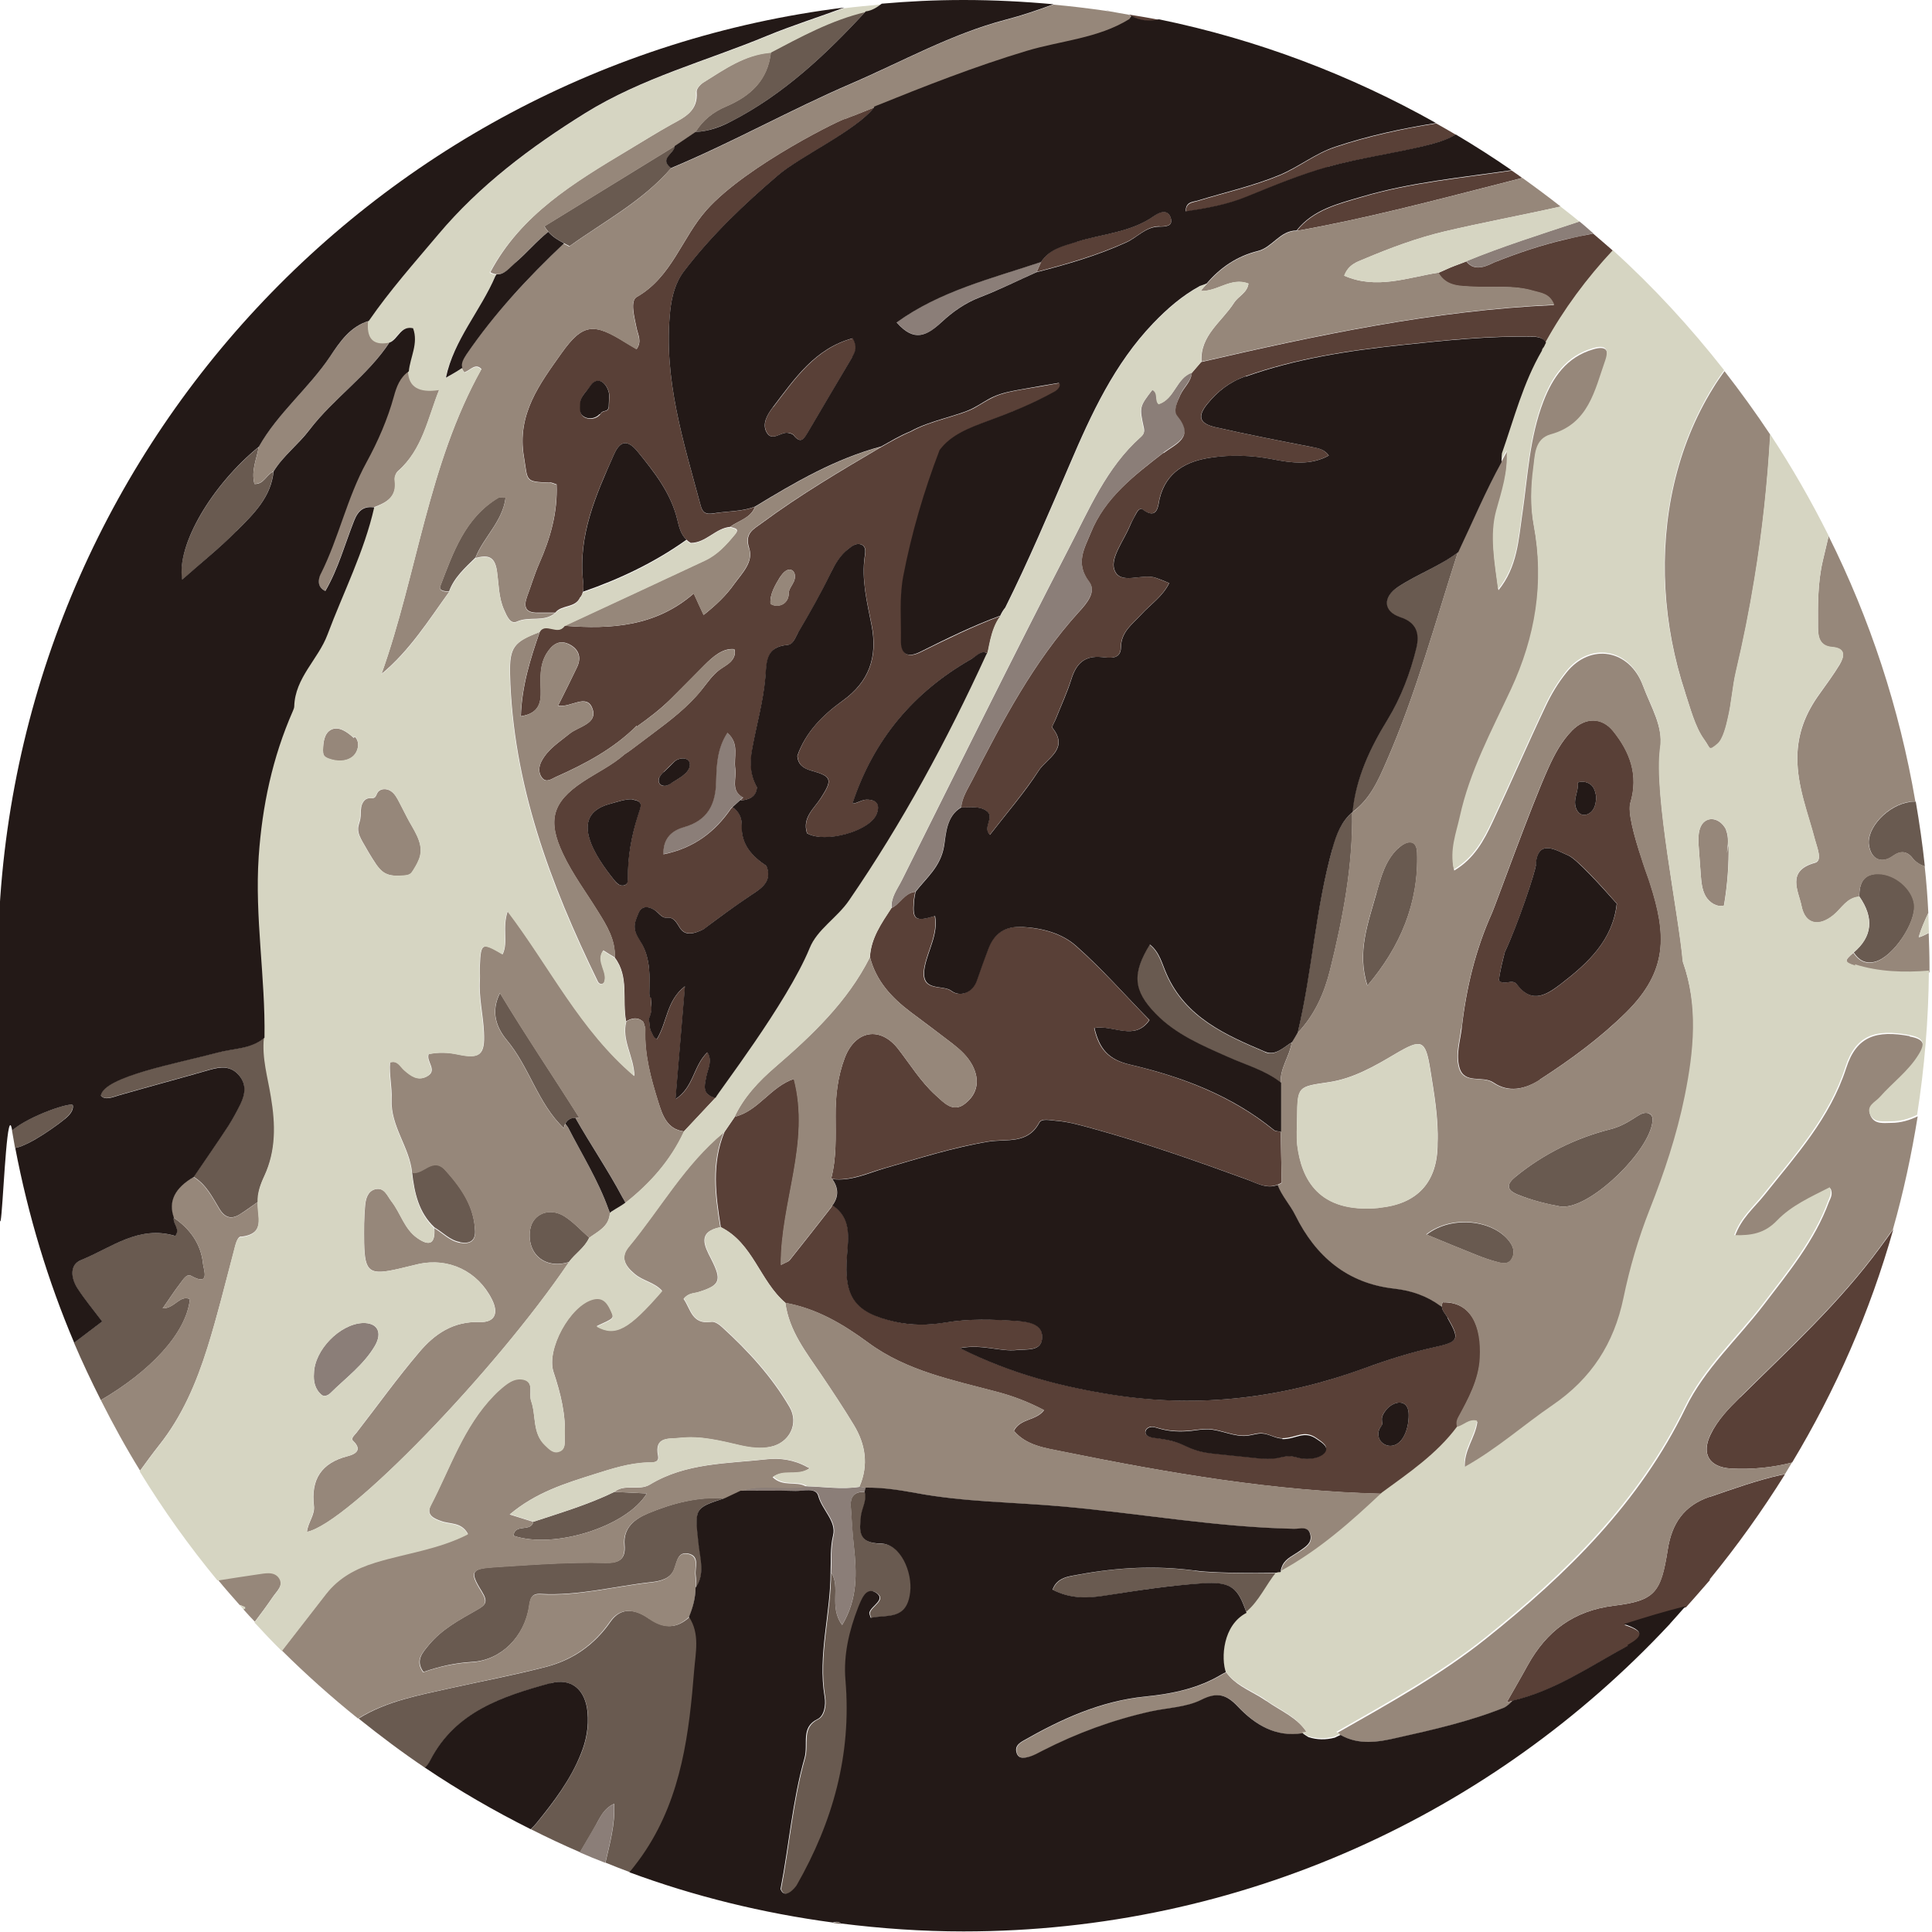 <?xml version="1.0" encoding="UTF-8"?> <svg xmlns="http://www.w3.org/2000/svg" width="1000" height="1000" version="1.1" viewBox="0 0 1000 1000"><g><g id="area_6"><g><path d="M759.1,135.2c4.6,6.3,11.9,1.5,14.7.4,12.1-4.8,24.5-9,37.2-11.9,4.6-1,9.1-1.9,13.7-2.9-2.4-2.1-4.7-4.2-7.2-6.2-20.3,6.7-40.5,13.1-58.4,20.5Z" fill="#8b7e78"></path><path d="M617.1,192.7c-8.2,2.8-8.9,13.6-17.2,16.3-2.4-1.8,0-5.9-3.3-7.4-6.9,9-6.9,9-4.5,20,.4,2-.2,3.2-1.5,4.4-17.9,15.9-26.9,37.7-37.5,58.1-29.4,56.9-57.7,114.3-86.3,171.5-2.3,4.5-5.7,8.8-5.3,14.3,4.7-2,6.8-7.7,12.3-8.4,5.7-7.4,13-12.9,14.8-23.9.9-5.9,1.3-15.4,8.9-19.8.5-5.3,3.5-9.7,5.8-14.2,15.7-30.6,31.6-61,55-86.8,3.9-4.4,9.5-10.5,5.4-15.9-7.3-9.4-2.3-17.3.9-25.2,7.5-18.2,22.7-29.9,37.7-41.5,6.5-5,16.3-8.1,7.2-19.3-2.2-2.7,0-7.4,1.6-11,1.8-3.9,5.5-6.8,5.9-11.3Z" fill="#8b7e78"></path><path d="M187.6,684.8c-11.7.6-24.9,13.9-25.1,26.1-.3,3.9.4,8.1,4,11.1,1.4,1.1,3.4.2,4.6-1,7.9-7.8,17.1-14.5,22.9-24.3,4.2-7.2,1.2-12.2-6.4-11.9Z" fill="#8b7e78"></path><path d="M308.2,944.9c-2.8,4.6-5.4,9.3-8.1,13.9,4.3,1.9,8.8,3.7,13.2,5.4,2.2-9.8,5.1-19.7,4.5-30.5-5.7,2.7-7.2,7.3-9.6,11.2Z" fill="#8b7e78"></path><path d="M444.8,769.6c-9,1.4-18,0-26.9-.3-.2,0-.4,0-.6,0-11.2,1.9-22.7-1.5-33.7,2.3,9.5,0,19-.1,28.5.1,4.1.1,10.5-1.9,11.7,2.5,1.9,7.3,9.5,13,7.7,20.5-1.6,6.5-.9,12.8-1.3,19.1,5.1,7.7-1.3,17.7,5.7,27.2,8.2-13.7,7.5-27.2,6.1-40.5-.7-6.8-1-13.7-1.6-20.5-.4-5.5,1.9-8,7.3-7.9.2-.7.4-1.4.6-2.1-1.1-.2-2.3-.3-3.4-.5,0,0,0,0,0,0Z" fill="#8b7e78"></path><path d="M487.4,166.6c5.7-5.3,12.3-10,20-12.9,9.9-3.8,19.4-8.5,29.1-12.9.8-1.8,1.6-3.5,2.4-5.3-25.7,8.6-52.4,15-74.8,31.3,9.1,10.4,15.7,7,23.3-.2Z" fill="#8b7e78"></path><path d="M380.5,397.7c-1-6,2.4-12.9-4.1-18.5-5.2,7.9-5.6,16.5-5.8,24.8-.3,12.2-4.3,20.7-16.8,24.1-6.7,1.9-10.6,6.2-10.5,14,15.8-3.1,26.7-11.6,35-23.7.3-.2.5-.5.8-.7,1.4-1.3,2.8-2.5,4.2-3.8.4-.4.9-.8,1.3-1.2-6.8-3.5-3.3-9.8-4.1-15Z" fill="#8b7e78"></path></g></g><g id="area_5"><g><path d="M89.9,630.2c-.7,3.2,3.6,6.1.7,9.5-18.9-5.7-33.2,6.2-48.7,12.5-6.1,2.5-5.3,9.5-1.9,14.6,3.7,5.7,8.1,11,12.8,17.2-4.8,3.7-9.7,7.3-14.5,11,4.3,10.1,9,20,13.9,29.7,25.1-14.6,44.3-34.4,46.1-52.3-5.3-2.3-7.9,4.9-14.1,4.8,3.6-5.1,6.1-9.1,9-12.8,1.5-1.9,3.4-5.4,5.8-4,10,5.6,6.4-3.3,6.1-6.1-1-10.4-6.7-18.3-15.3-24.1Z" fill="#695a50"></path><path d="M136.8,537c-6.9,6-16,5.5-24.1,7.7-20.6,5.5-59.2,12.4-60.6,22.3,2.2,2.7,6.6.6,9.5-.2,15.6-4.5,31.4-8.7,47-13.2,5.2-1.5,10.1-2.1,14.4,2.2,4.6,4.8,4,10.1,1.4,15.5-1.9,3.8-3.9,7.7-6.2,11.2-5.9,8.9-12,17.7-18,26.6,6.5,3.9,9.7,10.5,13.4,16.6,2.8,4.6,6.2,5.6,10.6,2.8,3.2-2,6.2-4.3,9.4-6.5-.2-4.8,1.4-9.3,3.4-13.5,6.2-13.3,5.9-26.8,3.5-41.2-1.6-9.9-4.7-20-3.6-30.4Z" fill="#695a50"></path><path d="M122.3,275c8.7-8.7,17.9-17.5,19.2-30.9-3.6,1.5-4.9,6.7-9.8,6.4-1.8-7.1,1.2-13,2.2-19.1-24.5,20-42.6,51-39.7,68.8,9.6-8.5,19.3-16.4,28.1-25.1Z" fill="#695a50"></path><path d="M448.1,5.9c-17.6,4.2-33.3,12.8-49.1,21.1-1.7,14.6-10.5,22.7-23.5,28.2-6.1,2.6-11.8,6.9-15.5,13.1,6.6-.3,12.7-2.6,18.5-5.5,27.2-14,49.1-34.7,69.6-56.9Z" fill="#695a50"></path><path d="M291.9,125.9c.9.5,1.9,1,2.9,1.5,18-12.9,37.8-23.3,52.6-40.4-6.5-5,1.9-7.5,1.9-11.4-22.5,13.8-45,27.7-67.5,41.5.6,1.1,1.3,2,2,2.8,2.2,2.6,5.1,4.4,8.1,5.9Z" fill="#695a50"></path><path d="M618.5,813c-20.3-2.7-40.2-1.7-60.1,2.1-4.8.9-11.1,1.3-13.5,7.8,9.4,4.9,18.5,4.5,28.1,2.9,16.4-2.7,33-5.2,49.6-6.2,13.6-.9,17.7,1.8,21.6,12.3.4,1,.7,1.9,1.1,3,0,0,0,0,0,0,6.8-5.7,10.1-14.1,15.7-20.7-.9,0-29.4.6-42.5-1.1Z" fill="#695a50"></path><path d="M972.5,452.3c-7.9-.2-10.2,4.8-10.1,11.7q11.6,16.7-2.9,29c2.6,4,6,6,10.9,4.8,9.3-2.2,21.7-20.5,20.4-30.1-1-7.7-9.7-15.3-18.2-15.4Z" fill="#695a50"></path><path d="M431.2,995.3c1.4.2,2.8.4,4.2.5-1-1-2.4-1.1-4.2-.5Z" fill="#695a50"></path><path d="M238.1,643c4.4.8,7.9-.2,7.8-5.7-.4-12.8-7-22.5-15.3-31.6-6.7-7.5-11.5,2.5-17.3,1.1,1.2,10.6,3.4,20.8,11.6,28.5,4.4,2.6,8,6.7,13.3,7.6Z" fill="#695a50"></path><path d="M274.4,636.4c-1.9,12.6,7.7,20.7,20.1,16.8,3.2-4.4,8.2-7.4,10.5-12.6-4.2-3.7-8-7.9-12.6-10.9-7.8-5.1-16.7-1.5-18,6.7Z" fill="#695a50"></path><path d="M232.4,306.2c2.6-7.3,8.3-12.3,13.7-17.6,4.2-10.6,14.1-18.7,15.6-31.1-2,0-3-.3-3.6,0-17.5,10.4-23.5,28.4-30.2,45.8-1,2.5,2.4,2.8,4.6,2.8Z" fill="#695a50"></path><path d="M336.1,837.9c-6.7-4.8-14.5-6.6-20.1,1.5-8.4,12.1-19.6,19.8-33.5,23.4-16.2,4.2-32.6,7.3-48.9,10.9-16.5,3.7-33.4,6.7-48,15.8,11.1,8.9,22.5,17.5,34.4,25.5,1.2-.9,2.1-2.4,2.8-3.8,13-25.2,37.4-33.1,62.1-39.9,11-3,18.1,3.3,19.3,14.9.7,7.4-.6,14.6-3.4,21.5-5.4,13.4-13.9,24.8-22.9,35.8-1,1.2-2,2.3-3.1,3.3,8.3,4.2,16.8,8.2,25.4,11.9,2.7-4.6,5.4-9.3,8.1-13.9,2.3-3.9,3.9-8.5,9.6-11.2.6,10.8-2.3,20.7-4.5,30.5,4.2,1.7,8.5,3.4,12.8,5,3.1-3.6,5.9-7.5,8.5-11.5,18.5-28.2,22.4-60.6,25-93.1.7-9.1,3.1-18.9-2.7-27.6-6.7,6.2-13.3,6.2-20.8.9Z" fill="#695a50"></path><path d="M375.5,775.5c-14.1-1-27.3,2.5-40.1,7.8-7.1,3-12.9,7.6-12.1,16.4.7,7.8-3.4,9.4-10.1,9.2-19-.5-37.9,1-56.8,2.2-12.3.8-13.6,2.1-7,12.6,3.4,5.5,2,7-2.6,9.6-9,5.1-18.2,10-24.9,18.2-3.3,4-7,8-2.7,13.9,8.1-2.8,16.3-4.7,25.1-5.2,15.1-.8,27.3-13.2,29.6-28.9.6-3.9,1.1-6.6,6-6.3,19.4,1.1,38.2-4,57.2-6.1,4.6-.5,9.9-1.7,11.8-6.6,1.6-4.1,1.9-9.5,7.7-8.1,5.7,1.4,3,7.1,3.5,11.1.3,2.1.1,4.3.1,6.4,4.9-7.1,2.4-14.9,1.6-22.2-2.2-19.1-2.6-19,13.7-24.2Z" fill="#695a50"></path><path d="M456,799c-11.8-.2-11.1-6.6-10.2-14.2.5-4.2,3.1-8.1,1.9-12.6-5.4-.2-7.8,2.3-7.3,7.9.5,6.8.8,13.7,1.6,20.5,1.4,13.3,2.1,26.8-6.1,40.5-7-9.5-.6-19.5-5.7-27.2,0,21.5-6.7,43-3.1,64.3.8,4.6-.3,10.1-3.6,11.7-8.9,4.4-4.6,12.7-6.8,20.2-6.3,22.1-8,45.1-12.4,67.8,2.2,5.7,7.5-.6,8.4-2.1,18.6-32.6,28.5-67.4,25.2-106.1-1.1-13,1.9-25.6,6.6-37.7,1.5-4,4-10.8,9.1-7.6,5.6,3.6-2.2,6.7-3.3,10.3-.2.6.3,1.4.7,2.8,8.4-1.9,18.6,1.5,20.4-13.3,1.2-10.1-4.7-25.1-15.3-25.2Z" fill="#695a50"></path><path d="M754.6,285.9c-9.7,7.3-21.2,11.4-31.2,18-8.1,5.4-7.6,12.8,1.1,15.6,8.6,2.9,10.2,8.7,8.4,16.1-3.2,13-7.8,25.4-14.9,37-9,14.8-16.4,30.3-18.1,47.8,9.2-6.6,13.5-16.5,17.8-26.4,15.3-35,25.2-71.9,36.9-108.2Z" fill="#695a50"></path><path d="M654.7,544.5c-20.6-8.7-41.1-17.8-51-40.1-2.4-5.3-3.6-11.4-8.7-15.4-9.3,15-8.7,23.8,3,35.8,10.4,10.7,24,16.4,37.3,22.3,9.3,4.2,19.4,6.9,27.6,13.4-.5-7.6,4.6-13.7,5.7-20.9-4.4,2.5-8.5,7.3-13.9,5Z" fill="#695a50"></path><path d="M689.6,439.3c-8.8,31.3-10.6,63.9-18,95.4,8.9-9.3,13.9-20.7,16.9-32.8,6.6-26.7,11.8-53.7,11.4-81.4-5.9,5-8.4,11.8-10.4,18.8Z" fill="#695a50"></path><path d="M853.5,576.3c-2.2-.8-4.1.2-6,1.4-4.4,2.8-8.2,5.3-14,6.8-17.8,4.5-34.6,12.7-49.1,24.6-4.2,3.4-5.3,6.6,1.1,9.2,7.6,3.1,15.5,5,22.3,6.2,1.7,0,2.1,0,2.5,0,15-1.1,43.3-28.8,45-43.9.2-1.8,0-3.5-1.8-4.2Z" fill="#695a50"></path><path d="M723.5,439.2c-6.5,6.2-8.7,14.7-11,22.9-4.3,15.5-10.3,30.8-4.7,48,16.9-19.9,26.6-42.6,25.7-68.8-.3-7.5-5.8-6.1-9.9-2.1Z" fill="#695a50"></path><path d="M738.3,639c9.7,4,17.9,7.4,26.2,10.7,3.2,1.3,6.4,2.4,9.7,3.3,2.8.8,6.2,1.9,8.2-1.3,1.6-2.6,1.3-5.6-.6-8.4-7.9-11.7-30.1-14.7-43.4-4.2Z" fill="#695a50"></path><path d="M988.6,415.1c-11.3,1.5-22.6,13.4-21.2,22.4,1.1,7.2,6.4,9.8,12.3,5.6,4-2.9,7.3-2.6,10.1.9,1.9,2.4,4.1,3.7,6.5,4.4-1.2-11.3-2.8-22.4-4.7-33.5-1,0-1.9,0-2.9.1Z" fill="#695a50"></path><path d="M334.8,773c-5.7-.3-11.3-.5-16.8-.8h0c-13.5,6.6-27.8,10.8-42,15.5-1.1,5.5-9.7.7-10.2,7.2,21,7.1,58.6-4.7,69-21.9Z" fill="#695a50"></path><path d="M262.2,538.2c11.9,14.1,16.1,32.9,29.7,45.8,0-1,.3-1.7.7-2.4.3-.6.6-1,1-1.4.6-.7,1.4-1.1,2.4-1.4.6-.1,1.3,0,1.9-.1.7,0,1.2-.2,2-.1-13.6-21.6-27.9-42.7-41.1-64.6-4.9,9.7-1.9,17.8,3.5,24.3Z" fill="#695a50"></path><path d="M37.6,572.2c.2-2.3-22.3,5.1-31.4,12.9.5,3,1.1,6.1,1.6,9.1,8.2-1.6,23-12.8,25.4-14.8,2.3-1.9,4.9-4.5,4.4-7.2Z" fill="#695a50"></path></g></g><g id="area_4"><g><path d="M681.6,744.7c-6.7-4.7-10.5,0-17.8,0-3.7,0-7-2.5-10.7-2.6-2.4-.1-4.8.8-7.2,1.1-7,.9-13.8-3.1-20.8-3.3-2.8,0-5.7.4-8.5.8-5.6.6-11.3.4-16.7-1.2-1.4-.4-2.9-1-4.4-.7-1.5.2-2.9,1.6-2.6,3.1.4,1.6,2.3,2.1,3.9,2.4,4.6.6,9.3,1.2,13.6,2.9,2.6,1,5.1,2.4,7.8,3.3,3.9,1.4,8.1,1.9,12.2,2.3,5.8.6,11.6,1.2,17.4,1.8,4.5.5,9.1,1,13.5.2,2.2-.4,4.3-1.1,6.5-.9,1.9,0,3.8.8,5.7,1.1,3.5.6,8.8.2,11.6-2.3,3.6-3.3-.7-5.8-3.5-7.7Z" fill="none"></path><path d="M333.5,530.3c0-.3.2-.6.3-.8,0,0-.2.2-.2.2,0,.3,0,.4,0,.6Z" fill="none"></path><path d="M327.3,413.8c-3.1-.5-8.9,1.6-12,2.4-21.7,6-6.6,27.9,2.5,39.2.9,1.1,1.8,2.1,3,2.7,1.3.5,2.9.3,3.7-.8.5-.8.5-1.7.5-2.6-.1-11.1,1.8-21.7,5.1-32.2,1.6-5.2,3.4-7.7-2.7-8.6Z" fill="none"></path><path d="M344.8,406.7c1.1-.3,2.2-.9,3.1-1.6,3.1-2.1,9.1-4.8,9.2-9.3,0-4.2-5.7-3.9-8.1-1.5-1.8,1.8-3.6,3.6-5.4,5.3-.9.8-1.7,1.7-2.2,2.8-.5,1.1-.5,2.5.3,3.4.8.9,2.1,1.1,3.2.9Z" fill="none"></path><path d="M405.7,312.4c1.7-1.2,2.7-3.4,2.5-5.5l-.2-1c0,.3.1.7.2,1h0c.2-2.1,1.7-3.9,2.7-5.9.9-2,.9-4.9-1.1-5.9-2.3-1.1-4.6,1.4-6,3.6-2.7,4.2-5.4,8.9-5,13.9,2.1,1.4,4.9,1.3,6.9-.1Z" fill="none"></path><path d="M717.6,729.6c-1.3,1.6-2.6,3.5-2.3,5.6,0,.6.3,1.1.2,1.7-.1.7-.7,1.3-1.1,2-1.3,2-1.3,4.8,0,6.7,1.3,2,3.9,3.1,6.2,2.7,6.7-1.1,8.9-11.3,8.5-17-.5-7.2-7.5-6.4-11.5-1.7Z" fill="none"></path><path d="M785.2,509.6c8,10.8,16.3,4.6,23.2-.7,13.7-10.6,26.3-22.3,28.4-41,0,0,0-.1,0-.2-8.5-9.6-20.8-23.1-25-24.9-6.2-2.6-15.9-9.1-16.9,4.7-.2,3.6-9.5,31.3-16.1,45.3-1.2,4.8-2.5,9.7-3.1,14.7,2.8,2.9,7-1.2,9.4,2.1Z" fill="none"></path><path d="M819,421.7c2.1.5,4.4-.8,5.6-2.7,1.2-1.9,1.5-4.2,1.6-6.4,0,0-.4-4-2.2-5.9-1.8-1.9-4.8-2.6-7.3-1.7.3,3.1-1,6-1.4,9.1-.4,3.1.8,6.8,3.7,7.6Z" fill="none"></path><path d="M302.6,216c2.5,1.4,6,.7,7.9-1.5.4-.4.7-1,1.2-1.3.8-.5,2-.4,2.7-1.1.6-.6.7-1.5.7-2.4,0-1.6.2-3.1.2-4.7.2-3.7-3.8-10.6-8.4-6.9-.7.6-1.2,1.4-1.8,2.2-1.6,2.3-3.8,4.3-4.6,6.9-.3,1.2-.3,2.5-.3,3.7,0,1.1,0,2.2.5,3.2.4.8,1.1,1.3,1.8,1.7Z" fill="none"></path><path d="M572.4,5.4c.5,0,1.1.1,1.7.2-.5,0-1.1-.1-1.7-.2Z" fill="#594037"></path><path d="M585.3,8.3c.1,0,.3.1.4.2,4.9,2.6,9.7,2.9,14.3,1.8-5.2-1.1-10.5-1.9-15.8-2.8.4.3.8.5,1.1.9Z" fill="#594037"></path><path d="M746.8,673.9c-.4.9-.6,1.6-.5,2.4.1,2.2,1.9,3.8,3,5.7,6.4,11.1,5.9,12.4-6.6,15.2-12.3,2.7-24.2,6.5-36,10.8-42.2,15.5-85.3,21-129.9,14-26.9-4.2-52.9-10.8-79.9-24.3,11.8-2.2,20.6,2,29.5,1,5.3-.6,13.1.9,13.1-6.8,0-6.8-7.2-7.9-12.8-8.2-12.5-.9-25-1.2-37.5.8-8.6,1.4-17.2,1.6-25.7-.4-21.1-4.8-26.8-13-25-34.5.8-9.3,2.3-19.2-7.4-25.7,0,0-.1,0-.2,0-.3.3-.4.7-.7,1.1-7.1,9.1-14.2,18.2-21.4,27.2-.7.9-2.1,1.2-4.5,2.5-.1-32.7,15.4-63.3,6.7-96.3-12.2,4.1-18.4,16.6-30.6,19.6-1.8,2.6-3.6,5.3-5.4,7.9-6.7,16.2-4.6,32.7-1.9,49.3,16.7,8.3,20.2,27.9,33.5,39.2,16.1,2.9,29.8,11,42.7,20.5,20,14.8,43.8,19.4,67,25.6,8.3,2.2,16.1,5.2,24.1,9.4-4.1,5.6-12.2,4.1-15.6,10.7,6.5,7.7,16.3,8.9,25,10.7,54.8,11.1,109.8,20.6,166,21.9,13.9-10.3,28.3-19.9,38.8-34-.5-1.9-.8-3.2.4-5.5,5.1-9.6,10.5-19.4,11.2-30.7.9-16.5-4.8-29.2-19.2-28.9ZM685,752.4c-2.8,2.5-8.1,3-11.6,2.3-1.9-.3-3.7-1-5.7-1.1-2.2-.1-4.4.6-6.5.9-4.5.8-9,.3-13.5-.2-5.8-.6-11.6-1.2-17.4-1.8-4.1-.4-8.3-.9-12.2-2.3-2.7-1-5.1-2.3-7.8-3.3-4.4-1.7-9-2.2-13.6-2.9-1.6-.2-3.6-.8-3.9-2.4-.3-1.5,1.1-2.8,2.6-3.1,1.5-.2,3,.3,4.4.7,5.4,1.6,11.1,1.8,16.7,1.2,2.8-.3,5.6-.8,8.5-.8,7.1.2,13.8,4.2,20.8,3.3,2.4-.3,4.8-1.2,7.2-1.1,3.7.2,7,2.6,10.7,2.6,7.3,0,11.1-4.7,17.8,0,2.8,2,7.1,4.4,3.5,7.7ZM720.6,748.3c-2.4.4-4.9-.7-6.2-2.7-1.3-2-1.3-4.8,0-6.7.4-.6,1-1.2,1.1-2,0-.6,0-1.1-.2-1.7-.3-2.1.9-4,2.3-5.6,4-4.7,11-5.5,11.5,1.7.4,5.7-1.8,15.9-8.5,17Z" fill="#594037"></path><path d="M602.3,234.3c-15,11.6-30.3,23.2-37.7,41.5-3.2,7.9-8.2,15.7-.9,25.2,4.1,5.4-1.4,11.5-5.4,15.9-23.4,25.8-39.3,56.2-55,86.8-2.3,4.5-5.3,8.9-5.8,14.2,4.2.3,8.6-.9,12.6,1.5,5.4,3.2-2,8.7,2.2,12.7,8.8-11.4,17.8-21.8,25.3-33.3,4.1-6.3,15.8-11.2,7.1-22-.5-.7,1.1-3.1,1.7-4.7,2.7-6.8,5.8-13.5,8-20.4,2.5-8.1,6.7-12.5,15.8-11.6,3.9.4,9.8,1.5,9.9-5,.1-8.1,5.9-12,10.5-17,4.7-5.2,11-9.2,14.5-16.3-2.9-1.1-4.9-2-6.9-2.7-7.3-2.6-19,4.3-21.6-4.6-1.8-6.1,5.1-14.9,8.2-22.4.8-2,2-3.8,2.9-5.8.8-1.6,2.1-3.7,3.7-2.6,7.9,5.9,8-2.6,8.7-5.5,3.4-14.1,14.1-19.5,26.3-21.3,10.5-1.5,21.5-1.3,32.2.8,9.7,1.9,19.5,3.3,29.1-1.9-2.4-3.5-5.8-3.9-9.2-4.5-16.4-3.2-32.9-6.4-49.2-10.1-8.6-1.9-9.8-5.6-4.4-12.2,5.2-6.4,11.5-11.3,19.6-14.2,26.1-9.3,53.3-13.4,80.7-16.3,22.7-2.4,45.4-4.8,68.3-4.3,3.5,0,5.4,1.2,6.4,3,0,0,0,.2.1.3,9.4-17.1,21.4-33.3,34.9-47.7-3.4-3-6.8-5.9-10.3-8.9-4.6.9-9.2,1.8-13.7,2.9-12.7,2.9-25.1,7.1-37.2,11.9-2.7,1.1-10.1,5.8-14.7-.4-.5.2-1,.4-1.5.6-8.1,3-6.6,2.5-13.1,5.4,4.1,7.2,11.2,6.8,18.1,7.2,10.3.6,20.7-1,30.9,2.1,4.1,1.2,8.6,1.4,10.9,7.3-62.2,2.8-122.5,15.6-182.6,29.5-1.6,1.9-3.2,3.7-4.8,5.6-.4,4.6-4.1,7.4-5.9,11.3-1.7,3.7-3.9,8.3-1.6,11,9.1,11.2-.7,14.3-7.2,19.3Z" fill="#594037"></path><path d="M797,558.8c15.9-10.3,31.1-21.4,44.7-34.8,21.9-21.7,20.8-40.5,12.4-66.6-.3-1.1-.7-2.2-1.1-3.3-1-2.8-2-5.6-2.9-8.4,0-.1,0-.2-.1-.4,0,0,0,0,0,0-4.5-13.3-7.5-25.2-6.1-29.8,4.3-14.3-.2-26.3-8.9-37.1-5.9-7.3-14.5-7.2-21.3-.3-5.5,5.6-9.1,12.4-12.3,19.5-8.9,19.6-27.3,70.9-29.2,75.1-8.5,18.9-13.3,38.8-15.6,59.4-.8,6.8-3.1,13.7-1.2,20.4,2.5,8.9,12,4,17.6,7.8,7.7,5.3,16.2,3.7,24.2-1.5ZM815.3,414.1c.4-3.1,1.7-6,1.4-9.1,2.5-.9,5.5-.2,7.3,1.7,1.8,1.9,2.2,5.9,2.2,5.9-.1,2.2-.4,4.5-1.6,6.4-1.2,1.9-3.5,3.2-5.6,2.7-3-.8-4.1-4.5-3.7-7.6ZM775.8,507.5c.6-5,1.8-9.8,3.1-14.7,6.7-14,15.9-41.7,16.1-45.3.9-13.8,10.6-7.3,16.9-4.7,4.3,1.8,16.6,15.3,25,24.9,0,0,0,.1,0,.2-2.2,18.7-14.8,30.5-28.4,41-6.8,5.3-15.2,11.5-23.2.7-2.5-3.3-6.6.7-9.4-2.1Z" fill="#594037"></path><path d="M885,774.7c-13.5,4.6-19.7,13.9-21.8,27.5-3.5,22.1-6.5,26.3-27.8,28.9-21,2.6-34.9,13.2-44.7,30.9-3.5,6.4-7.2,12.7-10.8,19.1,1.1-.2,2.1-.5,3.2-.8,21.9-5.1,40.2-17.9,59.6-28.4,8.7-4.7,8.2-7.6-1.9-10.8,10.9-3.5,21.4-6.7,31.9-9.2,3-3.4,6-6.7,8.9-10.1,1.1-1.3,2.3-2.6,3.4-3.9,0-.1,0-.3,0-.5,14.1-17.2,27.1-35.4,38.9-54.3-.6.1-1.3.2-1.9.3-12.6,2.8-24.8,7.2-37,11.4Z" fill="#594037"></path><path d="M900.6,723.3c-5.9,5.8-11.6,11.7-15.2,19.2-4.9,10.1-.7,16.9,10.5,17.6,11,.6,21.6-.5,31.7-3.1,22.5-37.4,40.3-77.9,52.4-120.8-2.3,3.3-4.6,6.5-7,9.7-21,28.6-47.2,52.6-72.3,77.4Z" fill="#594037"></path><path d="M408.2,306.9c0-.3,0-.7-.2-1l.2,1Z" fill="#594037"></path><path d="M365.7,557.1c.8-4.2,3.3-8.1.5-12.4-7.3,7-7,18.2-16.5,24.2,1.6-19.5,3.3-38.9,4.9-58.4-9.6,7.3-9.1,18.5-14.5,27.3-1.9-.4-2.4-3.1-3.3-4.5-.5-.8-.5-3.9-.9-5.9.8-1.9,1.5-3.9,1.3-5.9-.2-1.7-.2-3.2,0-4.8,0,0-.2,0-.2,0-.8-.6-.9-1.8-.8-2.8.2-8.5.3-17.5-3.7-25-1.5-2.8-3.7-5.5-3.9-8.7-.2-2.4.8-4.7,1.7-6.9.4-1,.8-2,1.6-2.7,2.4-2.2,6.3-.4,8.7,1.8,1.1,1.1,2.3,2.4,3.9,2.6.7,0,1.4,0,2.1,0,2.6.3,4,3.1,5.4,5.3,2.9,4.4,7.6,2.8,12.2.7,8-6.1,16.2-12,24.5-17.6,5.1-3.4,11.4-7,8.1-15.2-7.5-5-13.1-11-12.8-20.9,0-3.7-1.2-7.3-4.8-9.5-.3.2-.5.5-.8.7-8.3,12.1-19.2,20.5-35,23.7-.2-7.8,3.8-12.1,10.5-14,12.5-3.5,16.6-11.9,16.8-24.1.2-8.2.6-16.9,5.8-24.8,6.5,5.7,3.1,12.6,4.1,18.5.8,5.1-2.7,11.5,4.1,15-.4.4-.9.8-1.3,1.2.2,0,.3.2.5.3,4.2-.5,7.6-1.9,8-6.8-3.6-6.3-3.7-12.9-2.5-19.9,2.2-12.3,5.7-24.4,6.8-36.7.8-8.5.2-16.2,11.6-17.1,2.9-.2,4-4.2,5.6-6.8,5.9-10,11.7-20.1,16.7-30.5,2.3-4.7,4.9-9.1,9.1-12.4,2.1-1.6,4.4-3.4,7-2.1,2.2,1.1,1.8,3.7,1.5,5.8-1.9,12.2,1.2,24,3.5,35.7,3.2,16.5-1.1,29.3-15.1,39.3-10.2,7.3-19.1,16.1-23.3,28.4.3,4.6,3.1,6.6,7.3,7.7,10.5,2.9,11,4.6,4.9,14.1-3.7,5.6-9.8,10.3-7.2,18.3,9.2,5.4,32.4-.9,36-9.9,1.9-4.8.3-7.5-5.1-7.5-2.7,0-5.1,2.1-7.4,2,11-33.3,31.7-57.7,61.4-74.7,2.9-1.6,5.3-4.8,8.3-3.1.7.4,1.4-12.4,7-19.3-14.2,5.3-27.8,12-41.4,18.7-6.6,3.3-10.1,1.2-10-5.8.2-11.1-1-22.2,1.2-33.3,4.3-22.4,10.7-44.1,18.8-65.3,5.7-7.9,15.6-11.7,24.9-15.1,11.9-4.4,23.7-9.2,34.9-15.4,1.7-.9,3.5-3.2,1.9-4.3-6.2,1.1-12.4,2.2-18.6,3.2-5.2.9-10.5,1.8-15.3,4-3.5,1.6-6.7,3.8-10.1,5.7-7.3,4-22.8,6.5-32.8,12.2-5.2,2.1-10.1,5-15.1,7.8-21.1,12.4-42.3,24.9-62,39.5-4.5,3.3-9.1,5.3-6.6,13.1,2.3,7.1-3.7,12.9-7.7,18.4-4.2,6-9.5,11-15.9,16.1-1.7-3.6-3.2-6.9-5.1-11.1-19.7,17.1-42.8,18.6-66.8,16.7-3.3,5-9.7-2.3-12.9,3.1-4.9,14-9.3,28.1-9.8,43.7,9.3-1.4,10.5-6.9,10.3-13.4-.2-6.5-.6-13,2.9-18.9,2.7-4.4,6.3-7.6,11.7-5,4.9,2.4,6.7,6.6,4.2,11.9-3.1,6.5-6.3,12.9-9.8,19.9,6.5,1.3,14.9-6.7,17.8,1.7,2.7,7.7-7.2,9.1-11.8,12.8-5.4,4.4-11.3,8-14.6,14.3-1.4,2.6-1.8,6,.3,8.6,2.2,2.7,4.8.6,7-.4,15.3-6.8,30-14.6,42-26.6,0,.2,0,.3,0,.5,6.3-4.5,12-8.8,17.6-14.3,5.8-5.8,11.6-11.6,17.4-17.5,4.3-4.3,9.5-9,15.5-8.3.9,2.2-.2,4.8-1.9,6.5-1.7,1.7-3.9,2.8-5.8,4.2-3.7,2.8-6.3,6.7-9.2,10.3-7.1,8.9-16.3,15.9-25.4,22.7-3.5,2.6-7,5.3-10.5,7.9-1.3,1-2.6,1.9-4,2.8-6.6,5.8-14.5,9.5-21.7,14.3-15.8,10.5-18.4,20-10.2,37.3,5,10.6,12,19.9,18.1,29.8,4.6,7.3,9.1,14.7,8.7,23.8,7.6,10,3.7,22,5.9,33,3.2-1.8,6.2-2.3,8.9.4.2.6.3,1.1.5,1.6.2.5.3,1,.5,1.6,0,.1,0,.6,0,.7-.5,12.9,2.9,25.3,6.7,37.4,2.1,6.6,4.4,14.2,13.3,15.3,5.5-5.8,10.9-11.6,16.4-17.5-1.3-.2-2.3-.6-3.1-1.1-3.6-2.1-2.3-6.4-1.6-9.9ZM403.8,298.7c1.4-2.2,3.7-4.7,6-3.6,2,1,2,3.9,1.1,5.9-.9,2-2.5,3.8-2.7,6h0c.2,2-.8,4.2-2.5,5.4-2,1.4-4.9,1.5-6.9.1-.4-5,2.4-9.6,5-13.9ZM341.3,402.4c.5-1.1,1.4-2,2.2-2.8,1.8-1.8,3.6-3.6,5.4-5.3,2.4-2.4,8.2-2.7,8.1,1.5,0,4.5-6.1,7.2-9.2,9.3-1,.7-2,1.3-3.1,1.6-1.1.3-2.5,0-3.2-.9-.8-.9-.7-2.3-.3-3.4ZM324.5,457.3c-.7,1.1-2.4,1.4-3.7.8-1.3-.5-2.2-1.6-3-2.7-9.1-11.4-24.1-33.2-2.5-39.2,3.1-.9,8.9-2.9,12-2.4,6.1.9,4.3,3.5,2.7,8.6-3.2,10.5-5.2,21.2-5.1,32.2,0,.9,0,1.9-.5,2.6ZM333.5,530.3c0-.2,0-.4,0-.6,0,0,.2-.1.2-.2,0,.3-.2.6-.3.8Z" fill="#594037"></path><path d="M430.7,610.2c9.6,1.2,18.2-3.1,27.1-5.6,17.8-5.1,35.4-10.8,53.8-13.8,9.3-1.5,20.2,1.5,26.2-9.7,1.3-2.5,5.6-1.3,8.6-1.1,6.5.5,12.7,2.3,18.9,4,27,7.4,53.4,16.7,79.7,26.3,5.1,1.9,10.4,5.2,16.2,2.9.7-.3,1.5-.6,2.2-1.1-.2-8.8-.3-17.5-.5-26.3-1.3-.3-2.8-.1-3.7-.9-21.9-17.8-47.7-27.6-74.7-33.9-11.1-2.6-15.8-8.3-18.2-18.9,9.9-1.8,20.7,7,28.5-4.1-12.5-12.9-24.5-26.5-38-38.4-7.3-6.5-17.3-9.1-27.6-9.8-9.3-.6-14.8,3.3-17.9,11.6-2,5.2-3.9,10.5-5.7,15.8-2.4,7.1-9.2,8.9-13.3,5.7-4.6-3.5-16.6,1.2-13.8-12.6,1.7-8.6,7-16.8,5.3-26.2-10.1,3.1-11.7,1.9-10.9-7.4.1-1.7.5-3.4.8-5.1-5.6.7-7.7,6.4-12.3,8.4-5.1,7.8-10.6,15.6-11.1,25.4,3.1,12.3,11.2,21,21,28.4,7.2,5.4,14.5,10.8,21.6,16.3,4.1,3.2,7.9,6.6,10.4,11.3,3.9,7.5,2.8,14.6-3.6,19.7-6.4,5.2-11-.3-15.5-4.3-7.7-7-13.1-15.9-19.4-24-9.2-11.7-22-9.6-27.5,4.6-3.7,9.7-4.9,19.9-4.8,30.3,0,10.7.5,21.4-2.2,32,.2.2.2.4.4.6Z" fill="#594037"></path><path d="M284.6,249.7c1.2,0,2.4.7,3.5,1,.6,14.7-3.3,28.1-9.1,41.2-2.4,5.5-4.1,11.3-6.2,16.9-1.9,5.3-.8,8.4,5.5,8.3,3,0,6,0,9.1,0,3.3-4.2,10.3-2.3,12.8-7.8.9-.9,1.3-2,1.5-3,.4-1.8.3-3.6.1-5.5-2.7-23.8,6.6-44.7,16-65.6,3.2-7.2,7-7.8,12.2-1.5,8.8,10.7,17.3,21.5,20.6,35.4.9,3.7,1.8,7.6,4.8,10.3.6.6,1.2,1.1,2.1,1.6,7.9,0,12.8-7.6,20.4-8.3,4.4-3.3,10.6-4.4,12.9-10.4-6.9,2.7-14.4,2.2-21.5,3.5-3.9.7-5.7-.4-6.6-3.9-8.9-33.1-19.5-66-15.8-101,.8-7.4,2.6-14.5,7.1-20.4,14.2-18.6,31-34.6,48.7-49.7,11.5-9.8,40.4-23.1,49.8-35.2-3.5,1.4-7,2.8-10.5,4.2-1.6.5-3.1,1.2-4.7,1.8,1-1.3-50.7,23.6-71.6,47.1-12.8,14.4-17.9,34.6-36.1,45-3.6,2-1.2,10.6-.1,16.1.7,3.5,2.9,6.9,0,10.9-2.2-1.3-4.1-2.4-5.9-3.5-16.2-10.1-21.9-10-33.1,5.8-11.1,15.7-23.1,31.4-19.3,53.5,2.1,12.6.3,12.8,13.4,13.3ZM300.6,207.3c.7-2.7,2.9-4.7,4.6-6.9.6-.8,1.1-1.6,1.8-2.2,4.6-3.7,8.6,3.2,8.4,6.9,0,1.6-.2,3.1-.2,4.7,0,.8-.1,1.8-.7,2.4-.7.7-1.9.6-2.7,1.1-.5.3-.8.8-1.2,1.3-1.9,2.2-5.3,2.8-7.9,1.5-.8-.4-1.4-1-1.8-1.7-.5-1-.5-2.1-.5-3.2,0-1.3,0-2.5.3-3.7Z" fill="#594037"></path><path d="M671.1,119.5c35.1-6.2,69.5-15.3,104-24.1,4.3-1.1,8.5-2.2,12.8-3.3-1.8-1.3-3.6-2.6-5.4-3.8-26,3.9-52.3,6.2-77.5,13.7-12.2,3.6-25.2,6.6-33.8,17.5Z" fill="#594037"></path><path d="M687,86.5c16.5-4.6,33.6-6.8,50.3-10.9,5.6-1.4,11.2-2.9,16.2-5.9-3.4-2-6.7-3.9-10.1-5.8-17.7,2.8-35.2,6.6-52.3,12.3-10.3,3.4-18.8,10.4-28.5,14.5-13.7,5.7-28.5,9-42.8,13.4-2.5.8-6,.6-6,5.5,11-1.8,21.4-3.5,31.4-7.6,13.8-5.6,27.6-11.5,41.9-15.4Z" fill="#594037"></path><path d="M400.2,210.7c-2.8,3.6-5.9,8.5-3.3,13.1,2.7,4.8,6.9,0,10.5.2,1.2,0,2.8.4,3.5,1.3,3.8,4.9,5.5,1.5,7.4-1.7,7.7-13,15.3-25.9,23-38.9,1.6-2.7,2.7-5.4.2-9.6-19.4,5.2-30,20.9-41.2,35.6Z" fill="#594037"></path><path d="M600.1,117.2c2.9,0,7.2,0,5.9-4.4-1.4-4.8-5.9-3.1-8.5-1.2-12,8.7-26.6,9.3-40,13.4-7,2.1-14.2,3.7-18.5,10.4-.8,1.8-1.6,3.5-2.4,5.3,15.8-4.1,31.4-8.6,46.4-15.4,5.8-2.6,10.2-8.2,17.2-8.2Z" fill="#594037"></path></g></g><g id="area_3"><g><path d="M764.5,649.7c3.2,1.3,6.4,2.4,9.7,3.3,2.8.8,6.2,1.9,8.2-1.3,1.6-2.6,1.3-5.6-.6-8.4-7.9-11.7-30.1-14.7-43.4-4.2,9.7,4,17.9,7.4,26.2,10.7Z" fill="none"></path><path d="M733.5,441.4c-.3-7.5-5.8-6.1-9.9-2.1-6.5,6.2-8.7,14.7-11,22.9-4.3,15.5-10.3,30.8-4.7,48,16.9-19.9,26.6-42.6,25.7-68.8Z" fill="none"></path><path d="M853.5,576.3c-2.2-.8-4.1.2-6,1.4-4.4,2.8-8.2,5.3-14,6.8-17.8,4.5-34.6,12.7-49.1,24.6-4.2,3.4-5.3,6.6,1.1,9.2,7.6,3.1,15.5,5,22.3,6.2,1.7,0,2.1,0,2.5,0,15-1.1,43.3-28.8,45-43.9.2-1.8,0-3.5-1.8-4.2Z" fill="none"></path><path d="M772.9,560.4c7.7,5.3,16.2,3.7,24.2-1.5,15.9-10.3,31.1-21.4,44.7-34.8,21.9-21.7,20.8-40.5,12.4-66.6-.3-1.1-.7-2.2-1.1-3.3-1-2.8-2-5.6-2.9-8.4,0-.1,0-.2-.1-.4,0,0,0,0,0,0-4.5-13.3-7.5-25.2-6.1-29.8,4.3-14.3-.2-26.3-8.9-37.1-5.9-7.3-14.5-7.2-21.3-.3-5.5,5.6-9.1,12.4-12.3,19.5-8.9,19.6-27.3,70.9-29.2,75.1-8.5,18.9-13.3,38.8-15.6,59.4-.8,6.8-3.1,13.7-1.2,20.4,2.5,8.9,12,4,17.6,7.8Z" fill="none"></path><path d="M740.1,553.5c-2.4-15.4-4.5-16-18.1-7.9-10.8,6.4-21.7,12.7-34.2,14.6-16.3,2.4-16.4,2-16.6,18.5,0,4.7-.4,9.5.1,14.2,2.2,17.1,10.7,35.3,42.2,32.4,19.6-1.8,30.4-13,30.3-33.4.5-13-1.8-25.7-3.8-38.3Z" fill="none"></path><path d="M988.5,536.3c-17.3-3.2-27.6,0-32.9,16.5-8.4,26-26,45.2-42.3,65.7-5.2,6.5-12.1,12.1-15.3,21.4,9,.3,16-1,22.2-7.6,7.3-7.7,17.3-12.1,27.3-17.2,1.3,3.1,0,5-.8,6.9-7.4,20.2-20.9,36.5-33.7,53.3-13.6,17.8-30.6,33.1-40.5,53.4-23.8,49-61.3,85.9-103.1,119.3-24,19.2-50.8,33.9-77.3,49,.6.5,1.3.8,1.9,1.1,9.3,5.4,19.6,3.6,29.1,1.5,18.8-4.2,37.7-8.6,55.7-15.7,1.6-1.1,3-2.3,4.3-3.6-1.1.2-2.1.6-3.2.8,3.6-6.4,7.3-12.7,10.8-19.1,9.8-17.7,23.6-28.3,44.7-30.9,21.4-2.7,24.4-6.8,27.8-28.9,2.1-13.6,8.3-22.9,21.8-27.5,12.2-4.2,24.4-8.6,37-11.4.6-.1,1.3-.2,1.9-.3,1.2-2,2.4-4,3.6-6-10.1,2.6-20.6,3.7-31.7,3.1-11.2-.7-15.3-7.5-10.5-17.6,3.6-7.4,9.4-13.4,15.2-19.2,25.1-24.9,51.3-48.8,72.3-77.4,2.4-3.2,4.7-6.5,7-9.7,5.4-19,9.6-38.5,12.8-58.4-4.2,2-8.7,3.4-13.7,3.4-3.8,0-8.3.9-10.5-3.3-2.5-4.8,2.5-6.7,4.9-9.3,6.6-7.4,14.8-13.3,20-21.9,3.7-6.1,2.6-8.9-4.9-10.2Z" fill="#96877a"></path><path d="M240.6,192.6c2.9-1,5.5-4.9,8.6-1.6-27.6,49.5-33.2,105.7-51.7,157.8,14.6-12.1,24.3-27.7,35-42.5-2.2,0-5.5-.2-4.6-2.8,6.7-17.4,12.8-35.5,30.2-45.8.6-.4,1.7,0,3.6,0-1.6,12.4-11.4,20.4-15.6,31.1,5.9-1.5,9.9-1.4,11.1,6.6,1,6.7.8,13.7,3.7,20.2,1.5,3.4,3.3,7.7,6.7,6.1,6.4-2.9,14,.5,19.7-4.4-3,0-6,0-9.1,0-6.2,0-7.4-3-5.5-8.3,2.1-5.6,3.8-11.5,6.2-16.9,5.8-13.1,9.7-26.5,9.1-41.2-1.1-.3-2.3-1-3.5-1-13.2-.4-11.3-.7-13.4-13.3-3.8-22.1,8.2-37.8,19.3-53.5,11.2-15.9,16.9-16,33.1-5.8,1.8,1.1,3.6,2.2,5.9,3.5,2.9-4,.7-7.4,0-10.9-1.1-5.5-3.5-14,.1-16.1,18.2-10.4,23.3-30.6,36.1-45,20.9-23.5,72.6-48.4,71.6-47.1,1.6-.6,3.1-1.3,4.7-1.8,3.5-1.4,7-2.8,10.5-4.2,26-10.5,52.2-20.8,79.1-28.9,17.7-5.3,36.7-6.4,53-16.4.5-.6.8-1.2,1.1-1.7-.1,0-.3-.1-.4-.2-.3-.4-.7-.6-1.1-.9-3.4-.6-6.7-1.2-10.1-1.8-.6,0-1.2-.1-1.7-.2-9-1.3-18-2.4-27.1-3.2-8.1,3-16.3,5.8-24.8,8-28,7.3-53.4,21.6-79.8,33-31.6,13.6-61.6,30.5-93.4,43.8-14.7,17.1-34.6,27.5-52.6,40.4-1-.5-1.9-1-2.9-1.5-18.5,17.7-36,36.3-50.5,57.5-1.5,2.2-2.9,4.4-2.1,6.9.2.7.6,1.5,1.4,2.3Z" fill="#96877a"></path><path d="M124.7,640.1c13.2-1.4,8.4-10.9,8.8-18-3.1,2.2-6.1,4.5-9.4,6.5-4.4,2.8-7.8,1.8-10.6-2.8-3.7-6.1-6.9-12.7-13.4-16.6q-14.8,8.7-10.3,21c8.6,5.8,14.3,13.7,15.3,24.1.3,2.8,3.8,11.7-6.1,6.1-2.4-1.4-4.4,2.1-5.8,4-2.9,3.7-5.4,7.7-9,12.8,6.3.1,8.8-7.1,14.1-4.8-1.9,17.9-21.1,37.7-46.1,52.3,6.3,12.5,13,24.7,20.3,36.5,3.2-4.4,6.4-8.8,9.8-13.1,12.1-15.2,19.4-32.5,25.1-50.6,5.1-16.4,9.2-33.1,13.6-49.7.8-3,1.6-7.6,3.7-7.8Z" fill="#96877a"></path><path d="M266.5,136.2c5.9-5.2,11-11.3,17.3-16.2-.7-.9-1.5-1.7-2-2.8,22.5-13.8,45-27.7,67.5-41.5,3.6-2.4,7.2-4.9,10.8-7.3,3.6-6.1,9.3-10.5,15.5-13.1,13-5.5,21.9-13.7,23.5-28.2-13.4,1.1-24,8.7-34.9,15.5-1.7,1.1-3.8,3.4-3.6,5,.8,9.9-6.3,13.1-13.1,16.8-7.5,4.2-14.8,8.8-22.2,13.2-27.8,16.6-55.6,33.3-71.5,63.3,1.2.7,2.3,1,3.4,1,4,.3,6.7-3.3,9.5-5.8Z" fill="#96877a"></path><path d="M165.9,297c-1.3,2.5-2,6.8,2.4,8.8,6.7-11.5,10.1-24.3,14.9-36.4,2.2-5.5,5-7.5,10.4-6.9,6.6-2.4,12.1-5.5,10.8-14.1-.2-1.5.5-3.7,1.6-4.6,12.8-11.2,15.5-27.5,21.4-42.2q-15.6,2.4-16-9.6c-4.7,3-6.4,8.1-7.7,12.9-3.3,12-8.3,23.4-14.2,34.2-10.1,18.4-14.3,39.2-23.7,57.8Z" fill="#96877a"></path><path d="M141.5,244c5.1-8.1,12.8-14,18.5-21.4,12.6-16.4,30.3-28.1,41.6-45.5-9,1.7-11.6-3-10.8-10.9-9.7,3-15,11.1-20.1,18.5-11.1,16.5-27,29.1-36.8,46.6-.9,6.2-4,12-2.2,19.1,4.9.3,6.2-4.9,9.8-6.4Z" fill="#96877a"></path><path d="M788,265.6c-2,13.7-2.6,27.9-12.4,39.9-1.8-13.7-4.4-28-1-40.7,2.9-10.4,6.1-20.3,5.4-31.1-1.1,1.9-2,3.8-3.1,5.7-8.2,15.2-14.9,31.1-22.4,46.6-11.7,36.3-21.6,73.2-36.9,108.2-4.3,9.8-8.6,19.7-17.8,26.4h0c.4,27.7-4.8,54.7-11.4,81.4-3,12.1-8,23.5-16.9,32.8-1,1.6-1.9,3.2-2.9,4.9-1.1,7.2-6.2,13.3-5.7,20.9,0,8.5,0,16.9,0,25.4.2,8.8.3,17.5.5,26.3-.7.5-1.5.8-2.2,1.1,2.2,5.8,6.5,10.3,9.2,15.8,10.5,21.2,26.8,35.2,51.2,37.9,8.7,1,16.7,3.7,23.8,8.9.3.1.5.3.8.4,0-.7.1-1.5.5-2.4,14.5-.3,20.1,12.3,19.2,28.9-.6,11.4-6,21.1-11.2,30.7-1.2,2.3-.9,3.6-.4,5.5,3.3-.7,6-4.3,10.4-3.2-1.1,8.5-7.1,14.6-6.5,24,17-9.5,30.6-21.8,45.7-32.1,20-13.7,31.7-31.8,36.6-55.4,3.2-15.5,7.7-30.9,13.5-45.6,7.6-19.2,14.1-38.7,18.2-58.9,4.8-23.3,7.1-46.8-1.1-69.9-2.2-24.9-15.1-86.3-11.7-110.4,1.6-11.6-4.8-21.4-9-32.7-7-18.8-27.2-22.3-39.6-6.8-4.3,5.3-7.9,11.3-10.8,17.5-9.4,19.8-18.1,40-27.4,59.8-4.5,9.6-9.5,19-19.9,25.2-2.2-10.3,1.3-18.9,3.1-27.4,5-23.3,16.4-44.3,26.4-65.7,12.7-27.3,17.4-55.4,11.8-85.3-1.8-9.6-1.5-19.9-.2-29.6.8-6.2.4-14.8,9-17.2,19.7-5.5,22.8-22.8,28.3-38.4,2.2-6.2-.3-8-6.4-6.2-13.8,4-21,14.5-25.8,26.9-7.2,18.6-8.1,38.5-10.9,58ZM712.5,462.2c2.3-8.3,4.5-16.7,11-22.9,4.1-3.9,9.7-5.3,9.9,2.1.9,26.2-8.8,48.9-25.7,68.8-5.6-17.2.4-32.5,4.7-48ZM713.7,625.2c-31.5,2.9-40-15.2-42.2-32.4-.6-4.7-.2-9.5-.1-14.2.2-16.5.3-16.1,16.6-18.5,12.5-1.9,23.4-8.2,34.2-14.6,13.6-8,15.6-7.5,18.1,7.9,2,12.6,4.3,25.4,3.8,38.3.1,20.4-10.7,31.6-30.3,33.4ZM855.3,580.6c-1.7,15.1-30,42.8-45,43.9-.4,0-.9,0-2.5,0-6.8-1.3-14.7-3.1-22.3-6.2-6.4-2.6-5.3-5.7-1.1-9.2,14.5-11.8,31.2-20.1,49.1-24.6,5.8-1.5,9.6-4,14-6.8,1.9-1.2,3.8-2.2,6-1.4,1.8.7,2,2.4,1.8,4.2ZM756.5,532.2c2.3-20.6,7.1-40.5,15.6-59.4,1.9-4.2,20.2-55.5,29.2-75.1,3.2-7.1,6.8-13.9,12.3-19.5,6.8-6.9,15.4-7,21.3.3,8.7,10.8,13.2,22.8,8.9,37.1-1.4,4.5,1.7,16.4,6.1,29.8,0,0,0,0,0,0,0,.1,0,.2.1.4.9,2.8,1.9,5.6,2.9,8.4.4,1.1.7,2.2,1.1,3.3,8.4,26.1,9.5,44.9-12.4,66.6-13.5,13.4-28.8,24.5-44.7,34.8-8,5.2-16.4,6.8-24.2,1.5-5.6-3.8-15.1,1.1-17.6-7.8-1.9-6.7.4-13.6,1.2-20.4ZM781.7,643.2c1.9,2.8,2.2,5.8.6,8.4-1.9,3.2-5.3,2-8.2,1.3-3.3-.9-6.5-2-9.7-3.3-8.3-3.3-16.5-6.7-26.2-10.7,13.3-10.5,35.5-7.5,43.4,4.2Z" fill="#96877a"></path><path d="M993.3,485c0,0-.2,0-.2,0,0-.1,0-.2.1-.3,1.3-4.4,3.1-8.3,4.9-12.2-.4-8.1-1-16.2-1.9-24.2-2.4-.7-4.5-2.1-6.5-4.4-2.8-3.5-6.1-3.8-10.1-.9-5.9,4.2-11.3,1.5-12.3-5.6-1.3-9,9.9-20.9,21.2-22.4,1-.1,2-.1,2.9-.1-8.3-48.6-23.6-94.7-44.9-137.4-1,4.2-2,8.5-3,12.7-2.7,11.5-2.6,23-2.5,34.7,0,5.1,1,9.6,7.4,10.1,7,.6,6.3,4.7,3.8,9-3.1,5.1-6.7,10-10.2,14.9-7.3,10-11.6,20.5-11.7,33.4,0,15.1,5.5,28.6,9.2,42.6,1.1,4.1,3.9,10.6,0,11.7-15.2,4.1-8.5,14.8-7,22.5,1.9,9.4,9,10.7,16.5,4.6,4.2-3.5,6.9-9.1,13.3-9.5,0-6.9,2.3-11.9,10.1-11.7,8.5.2,17.1,7.7,18.2,15.4,1.3,9.6-11.1,27.9-20.4,30.1-4.9,1.2-8.3-.9-10.9-4.8-4.8,4.1-4.9,5,1,6.8,12.7,4.1,25.5,4.3,38.4,3.3,0-1,0-2.1,0-3.1,0-5.8-.2-11.6-.4-17.3-1.6.9-3.3,1.7-5.1,2.3Z" fill="#96877a"></path><path d="M670.1,791.5c3,0,7.5-1.8,8.4,3.4.7,4.1-2.7,6.1-5.5,8-3.2,2.2-7.1,3.8-8.9,7.3-.5,1-.9,2.1-1,3.6,19.8-10.7,36.5-25.4,52.6-40.7-56.1-1.3-111.2-10.7-166-21.9-8.7-1.8-18.6-3-25-10.7,3.4-6.5,11.4-5,15.6-10.7-8-4.2-15.8-7.2-24.1-9.4-23.2-6.2-47-10.8-67-25.6-12.9-9.5-26.5-17.6-42.7-20.5,1.9,14.6,10.9,25.8,18.7,37.4,5.7,8.5,11.4,17,16.7,25.8,6.1,10,7.8,20.7,3,31.9,0,0,0,.2,0,.2,1.1.2,2.3.3,3.4.5,8.8,0,17.3,1.2,26.1,2.8,25.2,4.7,50.9,4.7,76.4,7,39.8,3.6,79.2,10.7,119.3,11.5Z" fill="#96877a"></path><path d="M646.2,146.8c-.6,4.8-5.3,6.5-7.5,10-6.3,9.8-17.6,16.8-16.8,30.4,60.1-13.9,120.3-26.6,182.6-29.5-2.3-5.9-6.7-6.1-10.9-7.3-10.2-3-20.6-1.5-30.9-2.1-6.9-.4-14,0-18.1-7.2-16,2.5-32.1,8.9-48.8,1.6,2.2-5.8,6.5-7.1,10.4-8.7,13.5-5.7,27.2-10.8,41.5-14.2,19.9-4.7,40.1-8.4,60.1-12.9-6.5-5.1-13.1-10-19.8-14.8-4.3,1.1-8.5,2.2-12.8,3.3-34.5,8.8-68.9,17.9-104,24.1-8.6,0-12.6,8.8-20,10.6-11,2.7-19.5,8.6-26.5,16.8-1.1,1.2-2.2,2.4-3.2,3.7,8.5.5,15.6-7.3,24.7-3.8Z" fill="#96877a"></path><path d="M872.2,358.4c2.6,7.7,5.1,18,10,24.6,3.4,4.6,2.1,6.1,6.7,2.3,3-2.4,4.7-9.9,5.5-13.5,1.9-8,2.3-16.3,4.2-24.2,3.7-15.8,6.9-31.6,9.5-47.6,4.1-24.8,6.8-49.9,8.2-75-7.5-11.3-15.4-22.2-23.7-32.9-2,2.8-4,5.6-5.8,8.6-19.2,30.8-26.8,67.7-24.8,103.8,1,18.4,4.5,36.6,10.3,54.1Z" fill="#96877a"></path><path d="M655.4,880.4c-1.2-.8-2.4-1.6-3.6-2.3-6.1-3.6-12.8-6.4-17.1-12.5,0,0,0,0,0,0-.6.4-1.3.7-1.9,1-12.2,7.4-25.7,10.2-39.7,11.6-23.2,2.3-43.7,11.7-63.6,23.1-2.7,1.6-4,3.3-3.1,6.1,1.1,3.3,4.2,2.6,6.5,2,2.5-.7,4.7-2,7-3.2,17.8-9.1,36.3-15.9,56-20.3,8.7-1.9,18.3-2.1,26.1-6,8.3-4.2,13.1-2.8,19,3.6,9,9.5,19.6,15.9,33.4,13.7.7-.1,1.4-.2,2.2-.3-5.1-8-13.8-11.3-21.1-16.5Z" fill="#96877a"></path><path d="M419,759.9c-.3-.2-.7-.3-1.1-.5-6.9-3.9-14.4-4.8-20.8-4.1-20.6,2.3-42.1,1.8-60.7,13.1-5.8,3.5-13-.6-18.4,3.8h0c5.5.3,11.1.5,16.8.8-10.4,17.2-47.9,29-69,21.9.5-6.5,9.1-1.7,10.2-7.2-3.6-1.1-7.1-2.2-12.2-3.8,13.5-11.4,28.7-16.1,43.7-20.8,8.9-2.8,18-5.8,27.6-6.1,2.4,0,6.2.3,5.5-3.4-2.1-10.3,5.7-8.7,11-9.3,10.8-1.3,21.4,1.5,31.8,3.9,5.2,1.2,10.3,1.8,15.3.7,9.9-2,15-12.1,9.9-20.7-9.2-15.7-21.4-29-34.8-41.2-1.5-1.4-3.9-3.1-5.6-2.8-10.2,1.6-10.7-6.8-14.4-11.9,2.4-3.1,5.2-2.7,7.6-3.5,11.4-3.5,12.3-6.1,6.7-17.1-3.5-6.8-7.4-14,4.7-16.5-2.7-16.6-4.8-33.1,1.9-49.3-20.2,16.6-32.8,39.5-49.2,59.3-4.8,5.7-1.6,10.4,3.2,14.3,4.2,3.5,10.2,4.3,14,8.6-17.3,20-24.2,23.8-33.9,18.3,8.8-4,9.1-4.1,7.7-7.3-1.7-4-3.8-8.2-9.5-6.7-11.9,3.1-24.4,26-20.5,37.7,3.7,11.1,6.5,22.3,5.8,34.1-.1,2.5.5,5.5-2.4,6.8-3.4,1.5-5.6-1-7.8-3.1-6.7-6.3-4.5-15.4-7.2-22.9-1.3-3.8,1.7-9.8-4-11.1-4.9-1.1-8.9,2.4-12.5,5.6-1,.9-1.9,1.8-2.8,2.7-15.7,16.2-22.5,37.5-32.6,56.9-2.6,5.1,1.7,6.9,5.4,8.2,4.6,1.7,10.4.4,13.8,6.6-15.2,7.7-32,9.8-47.8,14.6-10.4,3.2-19,7.8-25.6,16.3-7.6,9.8-15.3,19.6-22.9,29.5,12.5,12.4,25.7,24.2,39.4,35.2,14.6-9.1,31.5-12.1,48-15.8,16.3-3.6,32.7-6.8,48.9-10.9,13.9-3.6,25.1-11.3,33.5-23.4,5.6-8.1,13.4-6.2,20.1-1.5,7.5,5.3,14.1,5.3,20.8-.9,2.1-4.8,3.4-9.8,3.4-15.1,0-2.2.1-4.3-.1-6.4-.5-3.9,2.1-9.7-3.5-11.1-5.7-1.4-6.1,4.1-7.7,8.1-1.9,4.9-7.2,6.1-11.8,6.6-19.1,2.1-37.8,7.2-57.2,6.1-4.9-.3-5.4,2.4-6,6.3-2.3,15.7-14.5,28-29.6,28.9-8.7.5-16.9,2.3-25.1,5.2-4.3-6-.6-9.9,2.7-13.9,6.7-8.2,15.9-13.1,24.9-18.2,4.6-2.6,6-4.1,2.6-9.6-6.6-10.5-5.3-11.8,7-12.6,18.9-1.2,37.8-2.7,56.8-2.2,6.7.2,10.8-1.4,10.1-9.2-.8-8.8,5-13.5,12.1-16.4,12.8-5.4,26-8.8,40.1-7.8,2.7-1.3,5.3-2.5,8-3.8,11-3.8,22.6-.4,33.7-2.3.2,0,.4,0,.6,0-.2-.1-.4-.2-.6-.3-5-2.8-11.7.5-17.1-4.7,5.1-3.9,11.5-.8,17.2-3.5.6-.3,1.2-.5,1.7-1Z" fill="#96877a"></path><path d="M133.7,814.5c-7,1-13.9,2.1-20.9,3.2,3.6,4.4,7.4,8.7,11.2,13,1,.4,2,.7,3,1.3.1,0,.3.1.4.2-.1,0-.2.1-.4.2-.3.2-.7.4-1,.6,1.9,2.2,3.9,4.3,5.9,6.4,3.2-4.2,6.3-8.4,9.3-12.8,2.1-3.1,5.9-6.2,3.4-10.1-2.4-3.8-7.2-2.5-10.9-2Z" fill="#96877a"></path><path d="M297.9,578.7c7.8,13.8,17,27.1,24.4,41.2.5.9,1,1.7,1.5,2.7,0,0,0,0,0,0,12.8-10.1,23.4-22,30.3-36.9-9-1.1-11.3-8.7-13.3-15.3-3.8-12.1-7.2-24.5-6.7-37.4,0,0,0-.6,0-.7-.2-.6-.3-1.1-.5-1.6-.2-.5-.3-1-.5-1.6-2.7-2.7-5.7-2.2-8.9-.4-2.6,9.6,3.9,18,4.2,28.2-28-23.8-43.4-56-65.6-85.3-3,9,.4,15.9-2.6,22.3-10.6-6.2-11.3-5.9-11.8,5.6-.1,2.6.1,5.2,0,7.8-.6,9.1,1.7,18,2.1,27,.6,11.8-2.1,13.8-13.3,11.5-5.1-1.1-10.2-1.3-15.3-.2-1.5,3.9,5,8.5-1,11.6-4.6,2.4-8.1-.3-11.6-3.3-2-1.8-3.3-5.3-7.4-4-.5,6.4,1.1,12.9.8,19.1-.6,14.1,9.4,24.8,10.6,38.1,5.9,1.4,10.7-8.6,17.3-1.1,8.2,9.2,14.9,18.9,15.3,31.6.2,5.4-3.4,6.4-7.8,5.7-5.3-.9-8.9-5-13.3-7.6.6,7.7-2.2,9.8-8.8,5.1-6.7-4.7-8.6-12.8-13.3-18.9-2.3-2.9-3.7-7.6-8.6-6.3-3.8,1-4.8,5.1-5.1,8.3-.6,6.4-.6,12.9-.5,19.4.3,15.2,2.7,16.9,18,13.4,3.4-.8,6.7-1.6,10-2.4,15.8-3.5,30.8,3.7,38.1,18.2,3.7,7.3,1.5,12.1-6.4,11.8-13.6-.5-23.3,6.2-31.2,15.6-11.4,13.4-21.7,27.8-32.5,41.7-1,1.3-3.1,2.9-1.7,4.2,5.2,5,.6,7-2.8,7.9-13.7,3.5-19.1,12.1-17.5,25.7.6,4.7-3.1,8.6-3.6,13.5,21.2-4.3,97.3-83.1,135.6-139.6-12.4,3.9-22-4.1-20.1-16.8,1.3-8.2,10.2-11.8,18-6.7,4.6,3,8.4,7.2,12.6,10.9,4.6-3.4,10.2-5.8,10.7-12.7-.2-.6-.5-1.2-.7-1.9-5.4-15.1-13.6-28.3-21-42.5-.5-.6-.9-1.3-1.4-1.9-.3.7-.6,1.4-.7,2.4-13.6-12.9-17.9-31.7-29.7-45.8-5.4-6.5-8.4-14.6-3.5-24.3,13.2,22,27.5,43.1,41.1,64.6-.7,0-1.3,0-2,.1Z" fill="#96877a"></path><path d="M464.8,542.8c6.3,8.1,11.7,17,19.4,24,4.4,4.1,9.1,9.5,15.5,4.3,6.3-5.2,7.5-12.2,3.6-19.7-2.4-4.7-6.3-8.2-10.4-11.3-7.1-5.5-14.4-10.8-21.6-16.3-9.8-7.4-17.9-16.1-21-28.4-11.6,23.1-29.9,40.3-49.2,57-8.3,7.1-16.1,15.4-20.9,25.7,12.2-2.9,18.5-15.5,30.6-19.6,8.7,33-6.9,63.7-6.7,96.3,2.4-1.3,3.8-1.6,4.5-2.5,7.2-9,14.3-18.1,21.4-27.2.3-.3.4-.7.7-1.1,3.4-4.5,3.3-9.1,0-13.7-.1-.2-.2-.4-.4-.6,2.7-10.5,2.3-21.3,2.2-32,0-10.4,1.1-20.6,4.8-30.3,5.5-14.2,18.3-16.3,27.5-4.6Z" fill="#96877a"></path><path d="M363.1,357.1c2.9-3.6,5.5-7.6,9.2-10.3,1.9-1.4,4.1-2.5,5.8-4.2,1.7-1.7,2.8-4.3,1.9-6.5-6.1-.6-11.2,4-15.5,8.3-5.8,5.8-11.6,11.6-17.4,17.5-5.5,5.5-11.3,9.8-17.6,14.3,0-.2,0-.3,0-.5-12,12-26.7,19.8-42,26.6-2.1.9-4.8,3.1-7,.4-2.1-2.6-1.6-6-.3-8.6,3.3-6.3,9.2-10,14.6-14.3,4.6-3.7,14.5-5.1,11.8-12.8-3-8.4-11.3-.4-17.8-1.7,3.5-7,6.7-13.4,9.8-19.9,2.5-5.3.7-9.4-4.2-11.9-5.4-2.7-9,.6-11.7,5-3.5,5.9-3.1,12.4-2.9,18.9.2,6.5-1,11.9-10.3,13.4.5-15.7,4.9-29.7,9.8-43.7-13.2,5.1-15.6,7.8-15.3,21.7,1.4,57,20.9,108.9,45.5,159.3.5,1,1.8,1.7,3.1.6,2.7-5.4-4.4-11-.3-16.8,2.3,1.5,4.2,2.6,6,3.7.4-9.1-4.2-16.5-8.7-23.8-6.1-9.9-13.1-19.2-18.1-29.8-8.2-17.3-5.6-26.8,10.2-37.3,7.2-4.8,15.2-8.5,21.7-14.3,1.4-.9,2.7-1.8,4-2.8,3.5-2.6,7-5.3,10.5-7.9,9.1-6.9,18.3-13.8,25.4-22.7Z" fill="#96877a"></path><path d="M387.6,283.8c-2.5-7.7,2-9.7,6.6-13.1,19.7-14.6,40.9-27.1,62-39.5-23.7,6.3-44.6,18.5-65.3,31.1-2.3,5.9-8.5,7-12.9,10.4,1.8.7,5.1.7,2.6,3.7-4.4,5.3-9.1,10.5-15.4,13.5-24.3,11.4-48.7,22.7-73,34,24,1.9,47.1.3,66.8-16.7,1.9,4.2,3.5,7.5,5.1,11.1,6.4-5,11.7-10.1,15.9-16.1,3.9-5.5,10-11.3,7.7-18.4Z" fill="#96877a"></path><path d="M194.5,447.1c1.3,1.9,2.8,3.8,4.9,4.9,2.8,1.5,6.2,1.4,9.4,1.2,1.2,0,2.6-.2,3.6-.9.7-.5,1.2-1.3,1.6-2,1.5-2.4,2.9-4.8,3.5-7.5,1.6-7.1-3.8-13.8-6.8-19.7-1.3-2.5-2.6-5.1-3.9-7.6-1.2-2.3-2.4-4.7-4.6-6.1-2.2-1.4-5.5-1.3-6.8.9-.5.8-.7,1.9-1.5,2.5-.9.6-2.1.2-3.1.4-2.1.3-3.4,2.4-3.8,4.5-.4,2-.1,4.2-.5,6.2-.3,1.7-1.1,3.3-1.1,5-.1,2.5,1.1,4.7,2.3,6.9,2.2,3.9,4.4,7.7,6.9,11.4Z" fill="#96877a"></path><path d="M183,381.9c-3.2-3-7.7-6.2-11.6-4.2-3.6,1.8-4.1,6.6-4.2,10.6,0,.9,0,1.8.4,2.6.5,1,1.6,1.5,2.7,1.9,3.8,1.4,8.4,1.6,11.8-.8,3.3-2.4,4.5-7.8,1.6-10.6l-.7.6Z" fill="#96877a"></path><path d="M410.9,301c.9-2,.9-4.9-1.1-5.9-2.3-1.1-4.6,1.4-6,3.6-2.7,4.2-5.4,8.9-5,13.9,2.1,1.4,4.9,1.3,6.9-.1,1.7-1.2,2.7-3.4,2.5-5.5h0c.2-2.1,1.7-3.9,2.7-5.9Z" fill="#96877a"></path><path d="M893.5,429.7c-1.5-3.7-5.7-6.7-9.5-5.4-4.8,1.7-5.2,8.2-4.8,13.2.4,5,.7,10.1,1.1,15.1.3,3.8.6,7.8,2.5,11.2,1.9,3.3,5.8,5.9,9.5,4.9,1.8-10.5,2.6-21.2,2.4-31.8l-.9,4.7c.6-4,1.1-8.2-.4-11.9Z" fill="#96877a"></path></g></g><g id="area_2"><g><path d="M798.9,179.4c-.4.7-.7,1.4-1,2,.5-.9,1-1.7,1.5-2.6-.2.2-.3.4-.4.5Z" fill="none"></path><path d="M893.8,441.6c.6-4,1.1-8.2-.4-11.9-1.5-3.7-5.7-6.7-9.5-5.4-4.8,1.7-5.2,8.2-4.8,13.2.4,5,.7,10.1,1.1,15.1.3,3.8.6,7.8,2.5,11.2,1.9,3.3,5.8,5.9,9.5,4.9,1.8-10.5,2.6-21.2,2.4-31.8l-.9,4.7Z" fill="none"></path><path d="M166.6,722c1.4,1.1,3.4.2,4.6-1,7.9-7.8,17.1-14.5,22.9-24.3,4.2-7.2,1.2-12.2-6.4-11.9-11.7.6-24.9,13.9-25.1,26.1-.3,3.9.4,8.1,4,11.1Z" fill="none"></path><path d="M170.3,392.7c3.8,1.4,8.4,1.6,11.8-.8,3.3-2.4,4.5-7.8,1.6-10.6l-.7.6c-3.2-3-7.7-6.2-11.6-4.2-3.6,1.8-4.1,6.6-4.2,10.6,0,.9,0,1.8.4,2.6.5,1,1.6,1.5,2.7,1.9Z" fill="none"></path><path d="M187.6,435.7c2.2,3.9,4.4,7.7,6.9,11.4,1.3,1.9,2.8,3.8,4.9,4.9,2.8,1.5,6.2,1.4,9.4,1.2,1.2,0,2.6-.2,3.6-.9.7-.5,1.2-1.3,1.6-2,1.5-2.4,2.9-4.8,3.5-7.5,1.6-7.1-3.8-13.8-6.8-19.7-1.3-2.5-2.6-5.1-3.9-7.6-1.2-2.3-2.4-4.7-4.6-6.1-2.2-1.4-5.5-1.3-6.8.9-.5.8-.7,1.9-1.5,2.5-.9.6-2.1.2-3.1.4-2.1.3-3.4,2.4-3.8,4.5-.4,2-.1,4.2-.5,6.2-.3,1.7-1.1,3.3-1.1,5-.1,2.5,1.1,4.7,2.3,6.9Z" fill="none"></path><path d="M797.9,181.5c.3-.7.7-1.4,1-2-.5.6-1,1.2-1,2Z" fill="#d6d5c2"></path><path d="M960.4,499.8c-5.9-1.9-5.8-2.7-1-6.8q14.5-12.2,2.9-29c-6.4.5-9.1,6.1-13.3,9.5-7.5,6.2-14.6,4.9-16.5-4.6-1.5-7.6-8.2-18.4,7-22.5,3.9-1,1.1-7.6,0-11.7-3.6-14.1-9.3-27.5-9.2-42.6,0-12.9,4.4-23.4,11.7-33.4,3.5-4.9,7.1-9.7,10.2-14.9,2.6-4.2,3.3-8.4-3.8-9-6.4-.5-7.3-5-7.4-10.1,0-11.6-.2-23.1,2.5-34.7,1-4.2,2-8.5,3-12.7-9.1-18.2-19.2-35.8-30.3-52.6-1.4,25.1-4.1,50.2-8.2,75-2.6,16-5.8,31.9-9.5,47.6-1.9,8-2.3,16.3-4.2,24.2-.8,3.6-2.5,11.1-5.5,13.5-4.6,3.8-3.4,2.3-6.7-2.3-4.8-6.6-7.4-16.9-10-24.6-5.8-17.5-9.3-35.7-10.3-54.1-2-36,5.7-72.9,24.8-103.8,1.8-2.9,3.8-5.8,5.8-8.6-17.5-22.3-36.6-43.1-57.6-62.1-13.4,14.3-25.5,30.6-34.9,47.7,0,0,0,.2-.1.2,0-.2.1-.4,0-.5-.4.8-.7,1.5-1.1,2.2.2-.2.3-.4.4-.5-.5.9-1,1.7-1.5,2.6-9.7,16.6-14.4,35.2-20.7,53.1-.2,1.5-.2,3.1-.2,4.6,1-1.9,2-3.8,3.1-5.7.8,10.9-2.5,20.7-5.4,31.1-3.5,12.7-.8,27,1,40.7,9.8-12,10.4-26.2,12.4-39.9,2.8-19.5,3.7-39.3,10.9-58,4.8-12.4,11.9-22.9,25.8-26.9,6.1-1.8,8.5,0,6.4,6.2-5.5,15.6-8.6,33-28.3,38.4-8.5,2.4-8.1,11-9,17.2-1.3,9.7-1.6,20,.2,29.6,5.6,29.9.9,58-11.8,85.3-10,21.4-21.3,42.3-26.4,65.7-1.9,8.6-5.4,17.2-3.1,27.4,10.4-6.2,15.4-15.7,19.9-25.2,9.3-19.8,18.1-40,27.4-59.8,2.9-6.2,6.6-12.2,10.8-17.5,12.4-15.5,32.6-12,39.6,6.8,4.2,11.3,10.7,21.1,9,32.7-3.4,24.2,9.6,85.6,11.7,110.4,8.2,23.1,5.8,46.6,1.1,69.9-4.1,20.2-10.6,39.7-18.2,58.9-5.8,14.7-10.3,30.1-13.5,45.6-4.9,23.6-16.6,41.7-36.6,55.4-15.1,10.3-28.7,22.6-45.7,32.1-.7-9.4,5.4-15.5,6.5-24-4.3-1.1-7,2.5-10.4,3.2-10.5,14.1-24.9,23.8-38.8,34-16.2,15.3-32.8,30-52.6,40.7-.4.3-1.5,0-2,.4-.2,0-.5,0,0,0-5.5,6.7-8.9,15-15.7,20.7,0,.2.2.5,0,0-12.4,6.4-13.2,23.6-10.7,30.7.3-.2.2,0,0,0,4.3,6.2,11,8.9,17.1,12.5,1.2.7,2.5,1.4,3.6,2.3,7.2,5.2,16,8.5,21.1,16.5-.8.2-1.5.2-2.2.3,1,.7,2,1.3,3,2,4.5,1.5,9.1,1.4,13.7.3,1-.4,2-.9,3-1.4-.6-.4-1.3-.7-1.9-1.1,26.5-15.2,53.4-29.9,77.3-49,41.7-33.4,79.3-70.4,103.1-119.3,9.9-20.4,26.9-35.7,40.5-53.4,12.8-16.8,26.3-33.1,33.7-53.3.7-1.9,2-3.7.8-6.9-10,5.1-19.9,9.5-27.3,17.2-6.3,6.6-13.2,7.9-22.2,7.6,3.2-9.2,10.1-14.8,15.3-21.4,16.4-20.5,33.9-39.7,42.3-65.7,5.3-16.5,15.6-19.7,32.9-16.5,7.6,1.4,8.7,4.1,4.9,10.2-5.3,8.6-13.5,14.5-20,21.9-2.4,2.7-7.3,4.5-4.9,9.3,2.2,4.2,6.7,3.2,10.5,3.3,5.1,0,9.5-1.3,13.7-3.4,3.8-24.3,5.9-49.2,6.1-74.6-12.8,1-25.7.7-38.4-3.3ZM892.3,468.7c-3.7,1-7.6-1.6-9.5-4.9-1.9-3.4-2.2-7.3-2.5-11.2-.4-5-.7-10.1-1.1-15.1-.4-5,0-11.5,4.8-13.2,3.8-1.4,8,1.6,9.5,5.4,1.5,3.7.9,7.9.4,11.9l.9-4.7c.2,10.7-.7,21.3-2.4,31.8Z" fill="#d6d5c2"></path><path d="M744.5,141.2c6.5-2.8,5-2.4,13.1-5.4.5-.2,1-.4,1.5-.6,18-7.4,38.1-13.8,58.4-20.5-3.2-2.7-6.5-5.2-9.8-7.8-20,4.5-40.1,8.2-60.1,12.9-14.3,3.4-28,8.5-41.5,14.2-3.8,1.6-8.2,2.9-10.4,8.7,16.7,7.3,32.7,1,48.8-1.6Z" fill="#d6d5c2"></path><path d="M998.4,482.7c-.1-3.4-.2-6.7-.3-10.1-1.8,3.9-3.6,7.8-4.9,12.2,0,0,0,.1.1.2,1.9-.6,3.5-1.4,5.1-2.3Z" fill="#d6d5c2"></path><path d="M124,830.7c.7.8,1.3,1.5,2,2.3.3-.2.7-.4,1-.6,0-.1,0-.3,0-.4-1-.6-2-.9-3-1.3Z" fill="#d6d5c2"></path><path d="M638.7,156.7c2.2-3.5,6.9-5.1,7.5-10-9.1-3.5-16.3,4.4-24.7,3.8,1-1.3,2.1-2.5,3.2-3.7-1.2.4-2.4.9-3.5,1.3-9.2,5-16.9,11.8-24.2,19.3-20.1,21-32,46.8-43.2,73-10.7,24.9-21.3,49.9-33.4,74.2-1.1,1.3-1.9,2.7-2.6,4.2-.5.2-1,.4,0,0-5.6,6.9-6.2,19.7-7,19.3-.1.2-.2.5-.4.7-20.3,44.2-43.4,86.9-71,127.2-6.2,9-16.5,15-20.4,24.7-11.6,28.6-48.2,75.7-48.7,77.5-5.5,5.8-10.9,11.6-16.4,17.5-6.9,14.9-17.5,26.8-30.3,36.9,0,0,0,0,0,0-2.7,2-8.2,4.8-8,5.4-.4,6.9-6.1,9.3-10.7,12.7-2.3,5.2-7.3,8.2-10.5,12.6-38.3,56.6-114.5,135.4-135.6,139.6.5-4.9,4.1-8.8,3.6-13.5-1.6-13.6,3.8-22.3,17.5-25.7,3.4-.9,8-2.8,2.8-7.9-1.4-1.3.7-3,1.7-4.2,10.8-14,21.1-28.3,32.5-41.7,7.9-9.3,17.7-16.1,31.2-15.6,7.9.3,10.1-4.5,6.4-11.8-7.3-14.6-22.3-21.8-38.1-18.2-3.4.8-6.7,1.6-10,2.4-15.3,3.6-17.7,1.9-18-13.4-.1-6.5-.1-13,.5-19.4.3-3.3,1.3-7.3,5.1-8.3,4.9-1.3,6.3,3.3,8.6,6.3,4.8,6.1,6.6,14.2,13.3,18.9,6.7,4.7,9.4,2.6,8.8-5.1-8.1-7.8-10.3-18-11.6-28.5-1.2-13.3-11.1-24-10.6-38.1.2-6.2-1.3-12.7-.8-19.1,4-1.3,5.3,2.2,7.4,4,3.4,3,7,5.7,11.6,3.3,6-3.1-.5-7.7,1-11.6,5.1-1.1,10.2-.9,15.3.2,11.2,2.4,13.9.3,13.3-11.5-.5-9-2.7-17.9-2.1-27,.2-2.6,0-5.2,0-7.8.5-11.5,1.2-11.8,11.8-5.6,3-6.3-.4-13.3,2.6-22.3,22.2,29.3,37.6,61.5,65.6,85.3-.3-10.2-6.8-18.6-4.2-28.2-2.2-11,1.7-23-5.9-33-1.8-1.1-3.6-2.3-6-3.7-4.2,5.7,3,11.3.3,16.8-1.3,1-2.6.4-3.1-.6-24.6-50.4-44.1-102.3-45.5-159.3-.3-14,2.1-16.7,15.3-21.7,3.2-5.4,9.6,1.9,12.9-3.1,24.3-11.3,48.7-22.6,73-34,6.4-3,11.1-8.2,15.4-13.5,2.5-3-.8-3.1-2.6-3.7-7.7.6-12.5,8.3-20.4,8.3-.8-.4-1.4-1-2.1-1.6-16.5,11.8-34.5,20.4-53.7,27-.3,1.1-.7,2.1-1.5,3-2.5,5.5-9.5,3.6-12.8,7.8-5.7,4.9-13.3,1.5-19.7,4.4-3.4,1.6-5.2-2.7-6.7-6.1-2.9-6.5-2.7-13.5-3.7-20.2-1.3-8-5.2-8.1-11.1-6.6-5.4,5.2-11,10.2-13.7,17.6-10.7,14.8-20.3,30.4-35,42.5,18.6-52.1,24.1-108.3,51.7-157.8-3.1-3.3-5.7.6-8.6,1.6-.7-.8-1.1-1.5-1.4-2.3-2.8,1.9-5.7,3.5-8.5,5.1,4.1-19.6,18-34.6,25.6-52.6.2-.3.4-.6.6-.9-1,0-2.1-.4-3.4-1,16-30,43.8-46.6,71.5-63.3,7.4-4.4,14.7-9.1,22.2-13.2,6.9-3.8,14-6.9,13.1-16.8-.1-1.6,2-4,3.6-5,10.9-6.8,21.5-14.4,34.9-15.5,15.8-8.3,31.5-16.9,49.1-21.1,3.3-.4,5.8-2.1,8.3-4-6.5.6-13,1.2-19.5,2-13.2,5-26.8,9.2-39.9,14.6-31.6,13.1-64.8,21.6-94.3,40.1-28.3,17.6-54.6,37.5-75.9,62.7-12.3,14.6-25,29-36,44.8-.7,7.9,1.9,12.6,10.8,10.9,4.4-1.8,5.7-8.8,12.1-7.4,2.9,8-1.5,15-2.2,22.3q.4,12,16,9.6c-5.9,14.7-8.6,30.9-21.4,42.2-1.1,1-1.9,3.2-1.6,4.6,1.2,8.5-4.3,11.6-10.8,14.1-5.2,23-16,44-24.2,65.9-4.8,12.8-16.8,22.3-17.2,37.1,0,.8-.4,1.6-.7,2.4-10.6,24-15.9,49.2-17.7,75.4-2.1,31.4,3.4,62.4,3,93.7-1.1,10.4,2,20.4,3.6,30.4,2.4,14.3,2.7,27.8-3.5,41.2-2,4.3-3.6,8.7-3.4,13.5-.4,7.2,4.4,16.7-8.8,18-2.1.2-2.9,4.9-3.7,7.8-4.4,16.6-8.4,33.3-13.6,49.7-5.7,18.1-13,35.4-25.1,50.6-3.4,4.3-6.6,8.7-9.8,13.1,12.1,19.8,25.6,38.7,40.3,56.5,7-1.1,13.9-2.2,20.9-3.2,3.7-.5,8.4-1.7,10.9,2,2.5,3.9-1.3,7-3.4,10.1-3,4.4-6.1,8.6-9.3,12.8,4.6,5,9.3,10,14.2,14.8,7.6-9.8,15.2-19.6,22.9-29.5,6.6-8.4,15.2-13.1,25.6-16.3,15.8-4.8,32.6-6.8,47.8-14.6-3.4-6.2-9.2-4.9-13.8-6.6-3.7-1.3-8.1-3.1-5.4-8.2,10.1-19.4,16.9-40.7,32.6-56.9.9-.9,1.8-1.9,2.8-2.7,3.6-3.2,7.6-6.7,12.5-5.6,5.7,1.3,2.7,7.3,4,11.1,2.7,7.5.5,16.6,7.2,22.9,2.2,2.1,4.4,4.6,7.8,3.1,2.9-1.3,2.3-4.3,2.4-6.8.7-11.8-2.1-23-5.8-34.1-3.9-11.7,8.6-34.6,20.5-37.7,5.6-1.5,7.7,2.7,9.5,6.7,1.4,3.2,1.1,3.3-7.7,7.3,9.7,5.4,16.6,1.7,33.9-18.3-3.8-4.3-9.7-5.1-14-8.6-4.8-3.9-7.9-8.6-3.2-14.3,16.4-19.8,29-42.7,49.2-59.3,1.8-2.6,3.6-5.3,5.4-7.9,4.8-10.3,12.6-18.5,20.9-25.7,19.3-16.6,37.5-33.9,49.2-57,.5-9.9,6-17.6,11.1-25.4-.3-5.5,3.1-9.8,5.3-14.3,28.6-57.3,56.9-114.7,86.3-171.5,10.6-20.4,19.6-42.2,37.5-58.1,1.4-1.2,2-2.4,1.5-4.4-2.4-11-2.4-11.1,4.5-20,3.2,1.5,1,5.6,3.3,7.4,8.3-2.6,9-13.5,17.2-16.3,1.6-1.9,3.2-3.7,4.8-5.6-.7-13.6,10.5-20.7,16.8-30.4ZM186.9,417.6c.4-2.1,1.7-4.2,3.8-4.5,1.1-.1,2.2.2,3.1-.4.8-.5,1-1.6,1.5-2.5,1.3-2.2,4.7-2.3,6.8-.9,2.2,1.4,3.4,3.8,4.6,6.1,1.3,2.5,2.6,5.1,3.9,7.6,3,6,8.4,12.7,6.8,19.7-.6,2.7-2.1,5.2-3.5,7.5-.5.7-.9,1.5-1.6,2-1,.7-2.3.8-3.6.9-3.2.2-6.6.4-9.4-1.2-2-1.1-3.5-3-4.9-4.9-2.5-3.6-4.7-7.5-6.9-11.4-1.2-2.1-2.5-4.4-2.3-6.9,0-1.7.8-3.3,1.1-5,.4-2,.1-4.2.5-6.2ZM167.2,388.2c0-4,.6-8.8,4.2-10.6,3.9-2,8.4,1.2,11.6,4.2l.7-.6c2.9,2.9,1.7,8.3-1.6,10.6-3.3,2.4-7.9,2.2-11.8.8-1.1-.4-2.2-.9-2.7-1.9-.4-.8-.4-1.7-.4-2.6ZM162.5,710.9c.3-12.1,13.4-25.5,25.1-26.1,7.6-.4,10.6,4.7,6.4,11.9-5.7,9.7-14.9,16.4-22.9,24.3-1.3,1.3-3.2,2.2-4.6,1-3.6-3-4.3-7.2-4-11.1Z" fill="#d6d5c2"></path><path d="M425.2,711.7c-7.8-11.5-16.8-22.8-18.7-37.4-13.3-11.3-16.7-30.9-33.5-39.2-12.1,2.5-8.2,9.7-4.7,16.5,5.6,11,4.7,13.6-6.7,17.1-2.4.7-5.2.4-7.6,3.5,3.7,5,4.1,13.5,14.4,11.9,1.7-.3,4.1,1.4,5.6,2.8,13.4,12.2,25.7,25.5,34.8,41.2,5,8.6,0,18.7-9.9,20.7-5,1-10.2.4-15.3-.7-10.4-2.4-21-5.2-31.8-3.9-5.3.6-13.1-1-11,9.3.8,3.7-3.1,3.4-5.5,3.4-9.6.3-18.7,3.3-27.6,6.1-14.9,4.8-30.2,9.4-43.7,20.8,5,1.6,8.6,2.7,12.2,3.8,14.2-4.7,28.5-9,42-15.5,0,0,0,0,0,0,5.5-4.4,12.7-.3,18.4-3.8,18.7-11.3,40.1-10.8,60.7-13.1,6.3-.7,13.9.2,20.8,4.1.3.2.7.3,1.1.5-.6.4-1.1.7-1.7,1-5.7,2.7-12.1-.4-17.2,3.5,5.4,5.2,12.1,1.9,17.1,4.7.2.1.4.2.6.3,9,.2,17.9,1.6,26.9.3,0,0,0-.2,0-.2,4.8-11.2,3-21.9-3-31.9-5.3-8.7-10.9-17.3-16.7-25.8Z" fill="#d6d5c2"></path><path d="M713.7,625.2c19.6-1.8,30.4-13,30.3-33.4.5-13-1.8-25.7-3.8-38.3-2.4-15.4-4.5-16-18.1-7.9-10.8,6.4-21.7,12.7-34.2,14.6-16.3,2.4-16.4,2-16.6,18.5,0,4.7-.4,9.5.1,14.2,2.2,17.1,10.7,35.3,42.2,32.4Z" fill="#d6d5c2"></path></g></g><g id="area_1"><g><path d="M798.9,179.4c-.5.6-1,1.2-1,2,.3-.7.7-1.4,1-2Z" fill="none"></path><path d="M400.2,210.7c-2.8,3.6-5.9,8.5-3.3,13.1,2.7,4.8,6.9,0,10.5.2,1.2,0,2.8.4,3.5,1.3,3.8,4.9,5.5,1.5,7.4-1.7,7.7-13,15.3-25.9,23-38.9,1.6-2.7,2.7-5.4.2-9.6-19.4,5.2-30,20.9-41.2,35.6Z" fill="none"></path><path d="M487.4,166.6c5.7-5.3,12.3-10,20-12.9,9.9-3.8,19.4-8.5,29.1-12.9,15.8-4.1,31.4-8.6,46.4-15.4,5.8-2.6,10.2-8.2,17.2-8.2,2.9,0,7.2,0,5.9-4.4-1.4-4.8-5.9-3.1-8.5-1.2-12,8.7-26.6,9.3-40,13.4-7,2.1-14.2,3.7-18.5,10.4-25.7,8.6-52.4,15-74.8,31.3,9.1,10.4,15.7,7,23.3-.2Z" fill="none"></path><path d="M291.9,125.9c-3-1.6-5.9-3.3-8.1-5.9-6.2,4.9-11.3,11.1-17.3,16.2-2.9,2.5-5.5,6.1-9.5,5.8-.2.3-.4.6-.6.9-7.7,18-21.5,33-25.6,52.6,2.9-1.6,5.8-3.3,8.5-5.1-.8-2.4.7-4.7,2.1-6.9,14.5-21.2,31.9-39.9,50.5-57.5Z" fill="#231917"></path><path d="M799.4,178.9c-.2.2-.3.4-.4.5-.4.7-.7,1.4-1,2,.5-.9,1-1.7,1.5-2.6Z" fill="#231917"></path><path d="M749.3,682c-1.1-1.9-2.9-3.6-3-5.7-.3-.1-.5-.3-.8-.4-7.1-5.2-15-7.9-23.8-8.9-24.4-2.7-40.7-16.7-51.2-37.9-2.7-5.5-7.1-10.1-9.2-15.8-5.7,2.3-11.1-1.1-16.2-2.9-26.3-9.6-52.7-18.9-79.7-26.3-6.2-1.7-12.4-3.5-18.9-4-3-.2-7.3-1.4-8.6,1.1-6,11.2-16.9,8.2-26.2,9.7-18.3,3-36,8.7-53.8,13.8-8.8,2.6-17.4,6.8-27.1,5.6,3.3,4.6,3.4,9.2,0,13.7,0,0,.1,0,.2,0,9.7,6.5,8.1,16.4,7.4,25.7-1.8,21.6,3.9,29.8,25,34.5,8.6,1.9,17.1,1.8,25.7.4,12.4-2.1,25-1.7,37.5-.8,5.6.4,12.9,1.5,12.8,8.2,0,7.7-7.8,6.2-13.1,6.8-8.9.9-17.7-3.2-29.5-1,27,13.5,53,20.1,79.9,24.3,44.6,6.9,87.8,1.4,129.9-14,11.7-4.3,23.7-8.1,36-10.8,12.6-2.8,13-4,6.6-15.2Z" fill="#231917"></path><path d="M663.8,744.6c-3.7,0-7-2.5-10.7-2.6-2.4-.1-4.8.8-7.2,1.1-7,.9-13.8-3.1-20.8-3.3-2.8,0-5.7.4-8.5.8-5.6.6-11.3.4-16.7-1.2-1.4-.4-2.9-1-4.4-.7-1.5.2-2.9,1.6-2.6,3.1.4,1.6,2.3,2.1,3.9,2.4,4.6.6,9.3,1.2,13.6,2.9,2.6,1,5.1,2.4,7.8,3.3,3.9,1.4,8.1,1.9,12.2,2.3,5.8.6,11.6,1.2,17.4,1.8,4.5.5,9.1,1,13.5.2,2.2-.4,4.3-1.1,6.5-.9,1.9,0,3.8.8,5.7,1.1,3.5.6,8.8.2,11.6-2.3,3.6-3.3-.7-5.8-3.5-7.7-6.7-4.7-10.5,0-17.8,0Z" fill="#231917"></path><path d="M644.6,194.8c-8.2,2.9-14.4,7.8-19.6,14.2-5.4,6.6-4.2,10.3,4.4,12.2,16.3,3.7,32.8,6.9,49.2,10.1,3.4.7,6.7,1,9.2,4.5-9.5,5.2-19.4,3.8-29.1,1.9-10.8-2.1-21.7-2.4-32.2-.8-12.2,1.8-22.9,7.2-26.3,21.3-.7,2.9-.8,11.4-8.7,5.5-1.5-1.1-2.9,1-3.7,2.6-1,1.9-2.1,3.8-2.9,5.8-3.1,7.5-10,16.3-8.2,22.4,2.7,8.9,14.3,2,21.6,4.6,2,.7,4,1.5,6.9,2.7-3.5,7.1-9.8,11.1-14.5,16.3-4.6,5-10.4,8.9-10.5,17-.1,6.5-6,5.4-9.9,5-9.1-.9-13.3,3.5-15.8,11.6-2.2,7-5.3,13.6-8,20.4-.6,1.6-2.3,4-1.7,4.7,8.7,10.9-3,15.7-7.1,22-7.4,11.5-16.5,21.9-25.3,33.3-4.2-4,3.2-9.4-2.2-12.7-4.1-2.5-8.4-1.2-12.6-1.5-7.7,4.3-8,13.9-8.9,19.8-1.8,11-9.1,16.5-14.8,23.9-.3,1.7-.7,3.4-.8,5.1-.8,9.4.8,10.5,10.9,7.4,1.7,9.4-3.6,17.6-5.3,26.2-2.7,13.7,9.2,9,13.8,12.6,4.2,3.2,11,1.4,13.3-5.7,1.8-5.3,3.7-10.5,5.7-15.8,3.1-8.3,8.6-12.1,17.9-11.6,10.3.6,20.3,3.3,27.6,9.8,13.5,11.9,25.4,25.6,38,38.4-7.8,11.1-18.5,2.3-28.5,4.1,2.5,10.6,7.1,16.3,18.2,18.9,27,6.3,52.8,16,74.7,33.9.9.7,2.5.6,3.7.9,0-8.5,0-16.9,0-25.4-8.2-6.5-18.3-9.2-27.6-13.4-13.3-5.9-26.9-11.6-37.3-22.3-11.7-12-12.3-20.8-3-35.8,5.1,4,6.3,10.1,8.7,15.4,9.9,22.3,30.4,31.4,51,40.1,5.4,2.3,9.6-2.5,13.9-5,1-1.6,1.9-3.2,2.9-4.9,7.5-31.5,9.2-64.1,18-95.4,2-7,4.5-13.9,10.4-18.8h0c1.7-17.6,9.1-33.1,18.1-47.8,7-11.5,11.7-24,14.9-37,1.8-7.5.2-13.3-8.4-16.1-8.7-2.9-9.2-10.2-1.1-15.6,10-6.6,21.6-10.7,31.2-18,7.4-15.5,14.1-31.5,22.4-46.6,0-1.6,0-3.1.2-4.6,6.3-18,11-36.5,20.7-53.1,0-.8.5-1.5,1-2,.4-.7.8-1.5,1.1-2.2-1-1.8-2.9-2.9-6.4-3-22.9-.5-45.6,1.9-68.3,4.3-27.4,2.9-54.5,7-80.7,16.3Z" fill="#231917"></path><path d="M819,421.7c2.1.5,4.4-.8,5.6-2.7,1.2-1.9,1.5-4.2,1.6-6.4,0,0-.4-4-2.2-5.9-1.8-1.9-4.8-2.6-7.3-1.7.3,3.1-1,6-1.4,9.1-.4,3.1.8,6.8,3.7,7.6Z" fill="#231917"></path><path d="M714.4,738.9c-1.3,2-1.3,4.8,0,6.7,1.3,2,3.9,3.1,6.2,2.7,6.7-1.1,8.9-11.3,8.5-17-.5-7.2-7.5-6.4-11.5-1.7-1.3,1.6-2.6,3.5-2.3,5.6,0,.6.3,1.1.2,1.7-.1.7-.7,1.3-1.1,2Z" fill="#231917"></path><polygon points="318 772.2 318 772.2 318 772.2 318 772.2" fill="#231917"></polygon><path d="M444.9,769.6c0,0,0-.2,0-.2,0,0,0,.2,0,.2,0,0,0,0,0,0Z" fill="#231917"></path><path d="M795,447.5c-.2,3.6-9.5,31.3-16.1,45.3-1.2,4.8-2.5,9.7-3.1,14.7,2.8,2.9,7-1.2,9.4,2.1,8,10.8,16.3,4.6,23.2-.7,13.7-10.6,26.3-22.3,28.4-41,0,0,0-.1,0-.2-8.5-9.6-20.8-23.1-25-24.9-6.2-2.6-15.9-9.1-16.9,4.7Z" fill="#231917"></path><path d="M800,177.7c0,0,0-.2.1-.2,0,0,0-.2-.1-.3.1.2,0,.4,0,.5Z" fill="#231917"></path><path d="M127,832.4c.1,0,.2-.1.4-.2-.1,0-.3-.1-.4-.2,0,.1,0,.3,0,.4Z" fill="#231917"></path><path d="M993.1,485.1c0,0,.2,0,.2,0,0,0,0-.1-.1-.2,0,.1,0,.2-.1.3Z" fill="#231917"></path><path d="M284.8,871.2c-24.7,6.8-49.1,14.7-62.1,39.9-.7,1.4-1.7,2.9-2.8,3.8,17.5,11.8,35.8,22.4,54.8,31.9,1.1-1,2.1-2.1,3.1-3.3,9-11.1,17.6-22.4,22.9-35.8,2.8-6.9,4.1-14.1,3.4-21.5-1.1-11.6-8.3-18-19.3-14.9Z" fill="#231917"></path><path d="M842.6,851.8c-19.4,10.5-37.7,23.3-59.6,28.4-1.3,1.3-2.6,2.6-4.3,3.6-18,7.2-36.9,11.5-55.7,15.7-9.5,2.2-19.8,3.9-29.1-1.5-1,.4-2,.9-3,1.4-4.6,1.2-9.2,1.2-13.7-.3-1-.6-2-1.3-3-2-13.7,2.2-24.4-4.2-33.4-13.7-5.9-6.3-10.7-7.8-19-3.6-7.8,3.9-17.4,4.1-26.1,6-19.7,4.4-38.2,11.2-56,20.3-2.3,1.2-4.6,2.5-7,3.2-2.3.6-5.4,1.4-6.5-2-.9-2.8.4-4.5,3.1-6.1,19.9-11.4,40.4-20.8,63.6-23.1,14-1.4,27.5-4.2,39.7-11.6.6-.4,1.3-.6,1.9-1-2.5-7.1-1.7-24.3,10.7-30.7-.4-1.1-.7-2.1-1.1-3-3.9-10.5-8-13.2-21.6-12.3-16.6,1.1-33.1,3.6-49.6,6.2-9.6,1.6-18.7,2-28.1-2.9,2.3-6.5,8.7-6.9,13.5-7.8,19.9-3.7,39.8-4.8,60.1-2.1,13.1,1.8,41.6,1.1,42.5,1.1-.5,0-.2,0,0,0,.5-.4,1.6-.1,2-.4,0-1.4.5-2.5,1-3.6,1.8-3.5,5.7-5,8.9-7.3,2.8-2,6.2-3.9,5.5-8-.9-5.2-5.4-3.3-8.4-3.4-40-.8-79.5-7.9-119.3-11.5-25.5-2.3-51.3-2.3-76.4-7-8.8-1.6-17.3-2.9-26.1-2.8-.2.7-.4,1.4-.6,2.1,1.3,4.5-1.4,8.4-1.9,12.6-.8,7.6-1.6,14.1,10.2,14.2,10.6.2,16.5,15.2,15.3,25.2-1.7,14.8-11.9,11.4-20.4,13.3-.4-1.4-.9-2.2-.7-2.8,1-3.6,8.9-6.7,3.3-10.3-5.1-3.2-7.5,3.7-9.1,7.6-4.7,12.1-7.7,24.7-6.6,37.7,3.3,38.7-6.6,73.5-25.2,106.1-.9,1.5-6.2,7.8-8.4,2.1,4.4-22.6,6.1-45.6,12.4-67.8,2.1-7.5-2.2-15.9,6.8-20.2,3.3-1.6,4.4-7.1,3.6-11.7-3.6-21.3,3.1-42.9,3.1-64.3.3-6.4-.3-12.6,1.3-19.1,1.8-7.4-5.8-13.2-7.7-20.5-1.2-4.4-7.6-2.4-11.7-2.5-9.5-.3-19-.1-28.5-.1-2.7,1.3-5.3,2.5-8,3.8-16.2,5.2-15.8,5.2-13.7,24.2.8,7.3,3.4,15.2-1.6,22.2,0,5.3-1.4,10.3-3.4,15.1,5.8,8.7,3.4,18.6,2.7,27.6-2.6,32.5-6.5,64.8-25,93.1-2.6,4-5.5,7.8-8.5,11.5,33.5,12.4,68.8,21.1,105.3,26,1.8-.6,3.2-.4,4.2.5,20.8,2.6,41.9,4.1,63.4,4.1,144.1,0,274-61.1,365.2-158.7.2-.2.4-.4.6-.7,2.7-2.9,5.2-5.9,7.9-8.9-10.5,2.5-21,5.8-31.9,9.2,10.1,3.3,10.6,6.1,1.9,10.8Z" fill="#231917"></path><path d="M645.4,834.9s0,0,0,0c.2.5,0,.2,0,0Z" fill="#231917"></path><path d="M452.5,55.5c-9.4,12.1-38.4,25.4-49.8,35.2-17.7,15.1-34.5,31.1-48.7,49.7-4.5,5.9-6.3,13.1-7.1,20.4-3.7,35.1,6.9,67.9,15.8,101,.9,3.5,2.7,4.6,6.6,3.9,7.1-1.2,14.6-.8,21.5-3.5,20.7-12.6,41.6-24.8,65.3-31.1,4.9-2.7,9.8-5.7,15.1-7.8,10-5.7,25.5-8.2,32.8-12.2,3.4-1.8,6.6-4.1,10.1-5.7,4.8-2.2,10.1-3.1,15.3-4,6.2-1.1,12.4-2.2,18.6-3.2,1.5,1.1-.3,3.4-1.9,4.3-11.1,6.2-22.9,11-34.9,15.4-9.3,3.4-19.2,7.2-24.9,15.1-8.1,21.2-14.5,42.9-18.8,65.3-2.1,11.1-1,22.2-1.2,33.3-.1,7,3.4,9.1,10,5.8,13.6-6.8,27.2-13.5,41.4-18.7-1,.3-.5.1,0,0,.7-1.5,1.5-2.9,2.6-4.2,12.1-24.3,22.7-49.3,33.4-74.2,11.2-26.2,23.1-52,43.2-73,7.2-7.5,15-14.3,24.2-19.3,1.2-.4,2.4-.8,3.5-1.3,7-8.2,15.6-14.1,26.5-16.8,7.4-1.8,11.4-10.6,20-10.6,8.6-10.9,21.6-13.9,33.8-17.5,25.3-7.5,51.6-9.9,77.5-13.7-9.4-6.5-19.1-12.7-28.9-18.5-5,3-10.6,4.5-16.2,5.9-16.7,4-33.8,6.3-50.3,10.9-14.3,4-28.1,9.8-41.9,15.4-10,4.1-20.4,5.9-31.4,7.6,0-5,3.5-4.8,6-5.5,14.3-4.4,29.1-7.7,42.8-13.4,9.7-4.1,18.2-11,28.5-14.5,17.1-5.7,34.6-9.5,52.3-12.3-44.1-24.8-92.3-43.2-143.4-53.7-4.6,1.1-9.4.9-14.3-1.8-.2.5-.6,1.1-1.1,1.7-16.2,10-35.3,11.1-53,16.4-27,8.1-53.1,18.4-79.1,28.9ZM441.2,184.7c-7.7,12.9-15.3,25.9-23,38.9-1.9,3.1-3.5,6.6-7.4,1.7-.7-.8-2.3-1.2-3.5-1.3-3.6-.1-7.8,4.6-10.5-.2-2.6-4.6.6-9.5,3.3-13.1,11.2-14.7,21.8-30.4,41.2-35.6,2.5,4.3,1.4,6.9-.2,9.6ZM557.5,125.1c13.4-4.1,28-4.8,40-13.4,2.7-1.9,7.1-3.6,8.5,1.2,1.3,4.4-3,4.4-5.9,4.4-7.1,0-11.4,5.6-17.2,8.2-14.9,6.8-30.5,11.3-46.4,15.4-9.7,4.3-19.2,9.1-29.1,12.9-7.7,2.9-14.3,7.6-20,12.9-7.7,7.1-14.2,10.6-23.3.2,22.5-16.3,49.1-22.7,74.8-31.3,4.3-6.7,11.6-8.3,18.5-10.4Z" fill="#231917"></path><path d="M634.7,865.6s0,0,0,0c.2,0,.3-.2,0,0Z" fill="#231917"></path><path d="M201.7,177.1c-11.4,17.4-29.1,29.1-41.6,45.5-5.7,7.5-13.5,13.3-18.5,21.4-1.3,13.4-10.5,22.2-19.2,30.9-8.8,8.8-18.5,16.6-28.1,25.1-3-17.8,15.2-48.8,39.7-68.8,9.8-17.4,25.7-30.1,36.8-46.6,5-7.5,10.4-15.6,20.1-18.5,10.9-15.8,23.7-30.2,36-44.8,21.2-25.2,47.6-45.1,75.9-62.7,29.6-18.4,62.8-27,94.3-40.1,13.1-5.4,26.6-9.6,39.9-14.6C190,34.5-1.1,244.9-1.1,500s2.6,57.4,7.4,85.1c9.1-7.8,31.6-15.2,31.4-12.9.5,2.7-2,5.3-4.4,7.2-2.4,2-17.2,13.2-25.4,14.8,6.7,35,16.9,68.8,30.5,100.8,4.8-3.7,9.7-7.3,14.5-11-4.7-6.2-9.1-11.5-12.8-17.2-3.4-5.2-4.2-12.2,1.9-14.6,15.5-6.3,29.8-18.2,48.7-12.5,2.9-3.5-1.5-6.4-.7-9.5q-4.5-12.4,10.3-21c6-8.9,12.1-17.6,18-26.6,2.3-3.6,4.3-7.4,6.2-11.2,2.6-5.4,3.2-10.7-1.4-15.5-4.2-4.3-9.1-3.7-14.4-2.2-15.6,4.5-31.4,8.7-47,13.2-2.9.8-7.3,2.9-9.5.2,1.5-9.9,40.1-16.8,60.6-22.3,8.1-2.2,17.2-1.7,24.1-7.7.5-31.3-5.1-62.3-3-93.7,1.8-26.2,7.1-51.3,17.7-75.4.3-.8.7-1.6.7-2.4.4-14.8,12.4-24.3,17.2-37.1,8.2-21.9,19-42.9,24.2-65.9-5.4-.6-8.2,1.4-10.4,6.9-4.8,12.1-8.2,24.9-14.9,36.4-4.4-2-3.7-6.2-2.4-8.8,9.4-18.7,13.6-39.4,23.7-57.8,5.9-10.8,10.9-22.2,14.2-34.2,1.3-4.8,3.1-9.8,7.7-12.9.7-7.4,5.1-14.4,2.2-22.3-6.4-1.5-7.7,5.6-12.1,7.4Z" fill="#231917"></path><path d="M378.5,62.8c-5.7,3-11.8,5.2-18.5,5.5-3.6,2.4-7.2,4.9-10.8,7.3,0,3.9-8.4,6.4-1.9,11.4,31.8-13.3,61.8-30.2,93.4-43.8,26.4-11.4,51.9-25.7,79.8-33,8.5-2.2,16.7-5,24.8-8C530,.8,514.5,0,498.9,0s-28.5.7-42.5,1.9c-2.5,1.9-5,3.6-8.3,4-20.5,22.2-42.4,42.9-69.6,56.9Z" fill="#231917"></path><path d="M333.8,529.4c0,0-.2.2-.2.2,0,.3,0,.4,0,.6,0-.3.2-.6.3-.8Z" fill="#231917"></path><path d="M310.5,214.5c.4-.4.7-1,1.2-1.3.8-.5,2-.4,2.7-1.1.6-.6.7-1.5.7-2.4,0-1.6.2-3.1.2-4.7.2-3.7-3.8-10.6-8.4-6.9-.7.6-1.2,1.4-1.8,2.2-1.6,2.3-3.8,4.3-4.6,6.9-.3,1.2-.3,2.5-.3,3.7,0,1.1,0,2.2.5,3.2.4.8,1.1,1.3,1.8,1.7,2.5,1.4,6,.7,7.9-1.5Z" fill="#231917"></path><path d="M327.3,413.8c-3.1-.5-8.9,1.6-12,2.4-21.7,6-6.6,27.9,2.5,39.2.9,1.1,1.8,2.1,3,2.7,1.3.5,2.9.3,3.7-.8.5-.8.5-1.7.5-2.6-.1-11.1,1.8-21.7,5.1-32.2,1.6-5.2,3.4-7.7-2.7-8.6Z" fill="#231917"></path><path d="M343.5,399.6c-.9.8-1.7,1.7-2.2,2.8-.5,1.1-.5,2.5.3,3.4.8.9,2.1,1.1,3.2.9,1.1-.3,2.2-.9,3.1-1.6,3.1-2.1,9.1-4.8,9.2-9.3,0-4.2-5.7-3.9-8.1-1.5-1.8,1.8-3.6,3.6-5.4,5.3Z" fill="#231917"></path><path d="M367.3,567.1c.8.5,1.7.9,3.1,1.1.5-1.8,37-48.9,48.7-77.5,3.9-9.7,14.2-15.6,20.4-24.7,27.6-40.2,50.7-82.9,71-127.2.2-.2.3-.5.4-.7-3-1.8-5.4,1.4-8.3,3.1-29.7,17-50.4,41.4-61.4,74.7,2.3,0,4.8-2,7.4-2,5.4,0,7,2.8,5.1,7.5-3.6,8.9-26.8,15.2-36,9.9-2.6-8.1,3.6-12.7,7.2-18.3,6.1-9.5,5.6-11.2-4.9-14.1-4.2-1.2-7-3.1-7.3-7.7,4.3-12.3,13.2-21.1,23.3-28.4,14-10,18.3-22.8,15.1-39.3-2.3-11.7-5.3-23.5-3.5-35.7.3-2.1.7-4.7-1.5-5.8-2.6-1.3-5,.5-7,2.1-4.2,3.2-6.8,7.7-9.1,12.4-5.1,10.5-10.8,20.5-16.7,30.5-1.5,2.6-2.6,6.5-5.6,6.8-11.5,1-10.9,8.6-11.6,17.1-1.1,12.4-4.6,24.5-6.8,36.7-1.3,7-1.1,13.6,2.5,19.9-.4,4.9-3.9,6.3-8,6.8-.2,0-.3-.2-.5-.3-1.4,1.3-2.8,2.5-4.2,3.8,3.5,2.2,4.9,5.8,4.8,9.5-.3,9.9,5.3,15.9,12.8,20.9,3.3,8.2-3,11.8-8.1,15.2-8.4,5.6-16.5,11.6-24.5,17.6-4.6,2.2-9.3,3.8-12.2-.7-1.4-2.2-2.8-5-5.4-5.3-.7,0-1.4,0-2.1,0-1.6-.2-2.8-1.5-3.9-2.6-2.3-2.3-6.3-4.1-8.7-1.8-.8.7-1.2,1.7-1.6,2.7-.9,2.2-1.9,4.5-1.7,6.9.2,3.2,2.3,5.9,3.9,8.7,4.1,7.5,4,16.5,3.7,25,0,1,0,2.2.8,2.8,0,0,.2,0,.2,0,0,1.5,0,3.1,0,4.8.2,2-.5,4-1.3,5.9.4,2,.5,5.1.9,5.9.9,1.4,1.4,4.1,3.3,4.5,5.4-8.8,4.9-19.9,14.5-27.3-1.6,19.5-3.3,38.9-4.9,58.4,9.5-6.1,9.2-17.2,16.5-24.2,2.8,4.3.3,8.3-.5,12.4-.7,3.6-2,7.8,1.6,9.9Z" fill="#231917"></path><path d="M355.4,279.4c-3-2.7-3.9-6.6-4.8-10.3-3.3-13.9-11.9-24.7-20.6-35.4-5.2-6.3-9-5.7-12.2,1.5-9.3,20.9-18.6,41.8-16,65.6.2,1.9.3,3.8-.1,5.5,19.1-6.6,37.2-15.2,53.7-27Z" fill="#231917"></path><path d="M297.9,578.7c-.6,0-1.3,0-1.9.1-.9.2-1.7.7-2.4,1.4-.4.4-.7.9-1,1.4.5.6.9,1.3,1.4,1.9,7.3,14.2,15.6,27.4,21,42.5.2.6.5,1.2.7,1.9-.2-.6,5.3-3.3,8-5.4-.4-.9-1-1.8-1.5-2.7-7.4-14-16.6-27.4-24.4-41.2Z" fill="#231917"></path></g></g></g></svg> 
